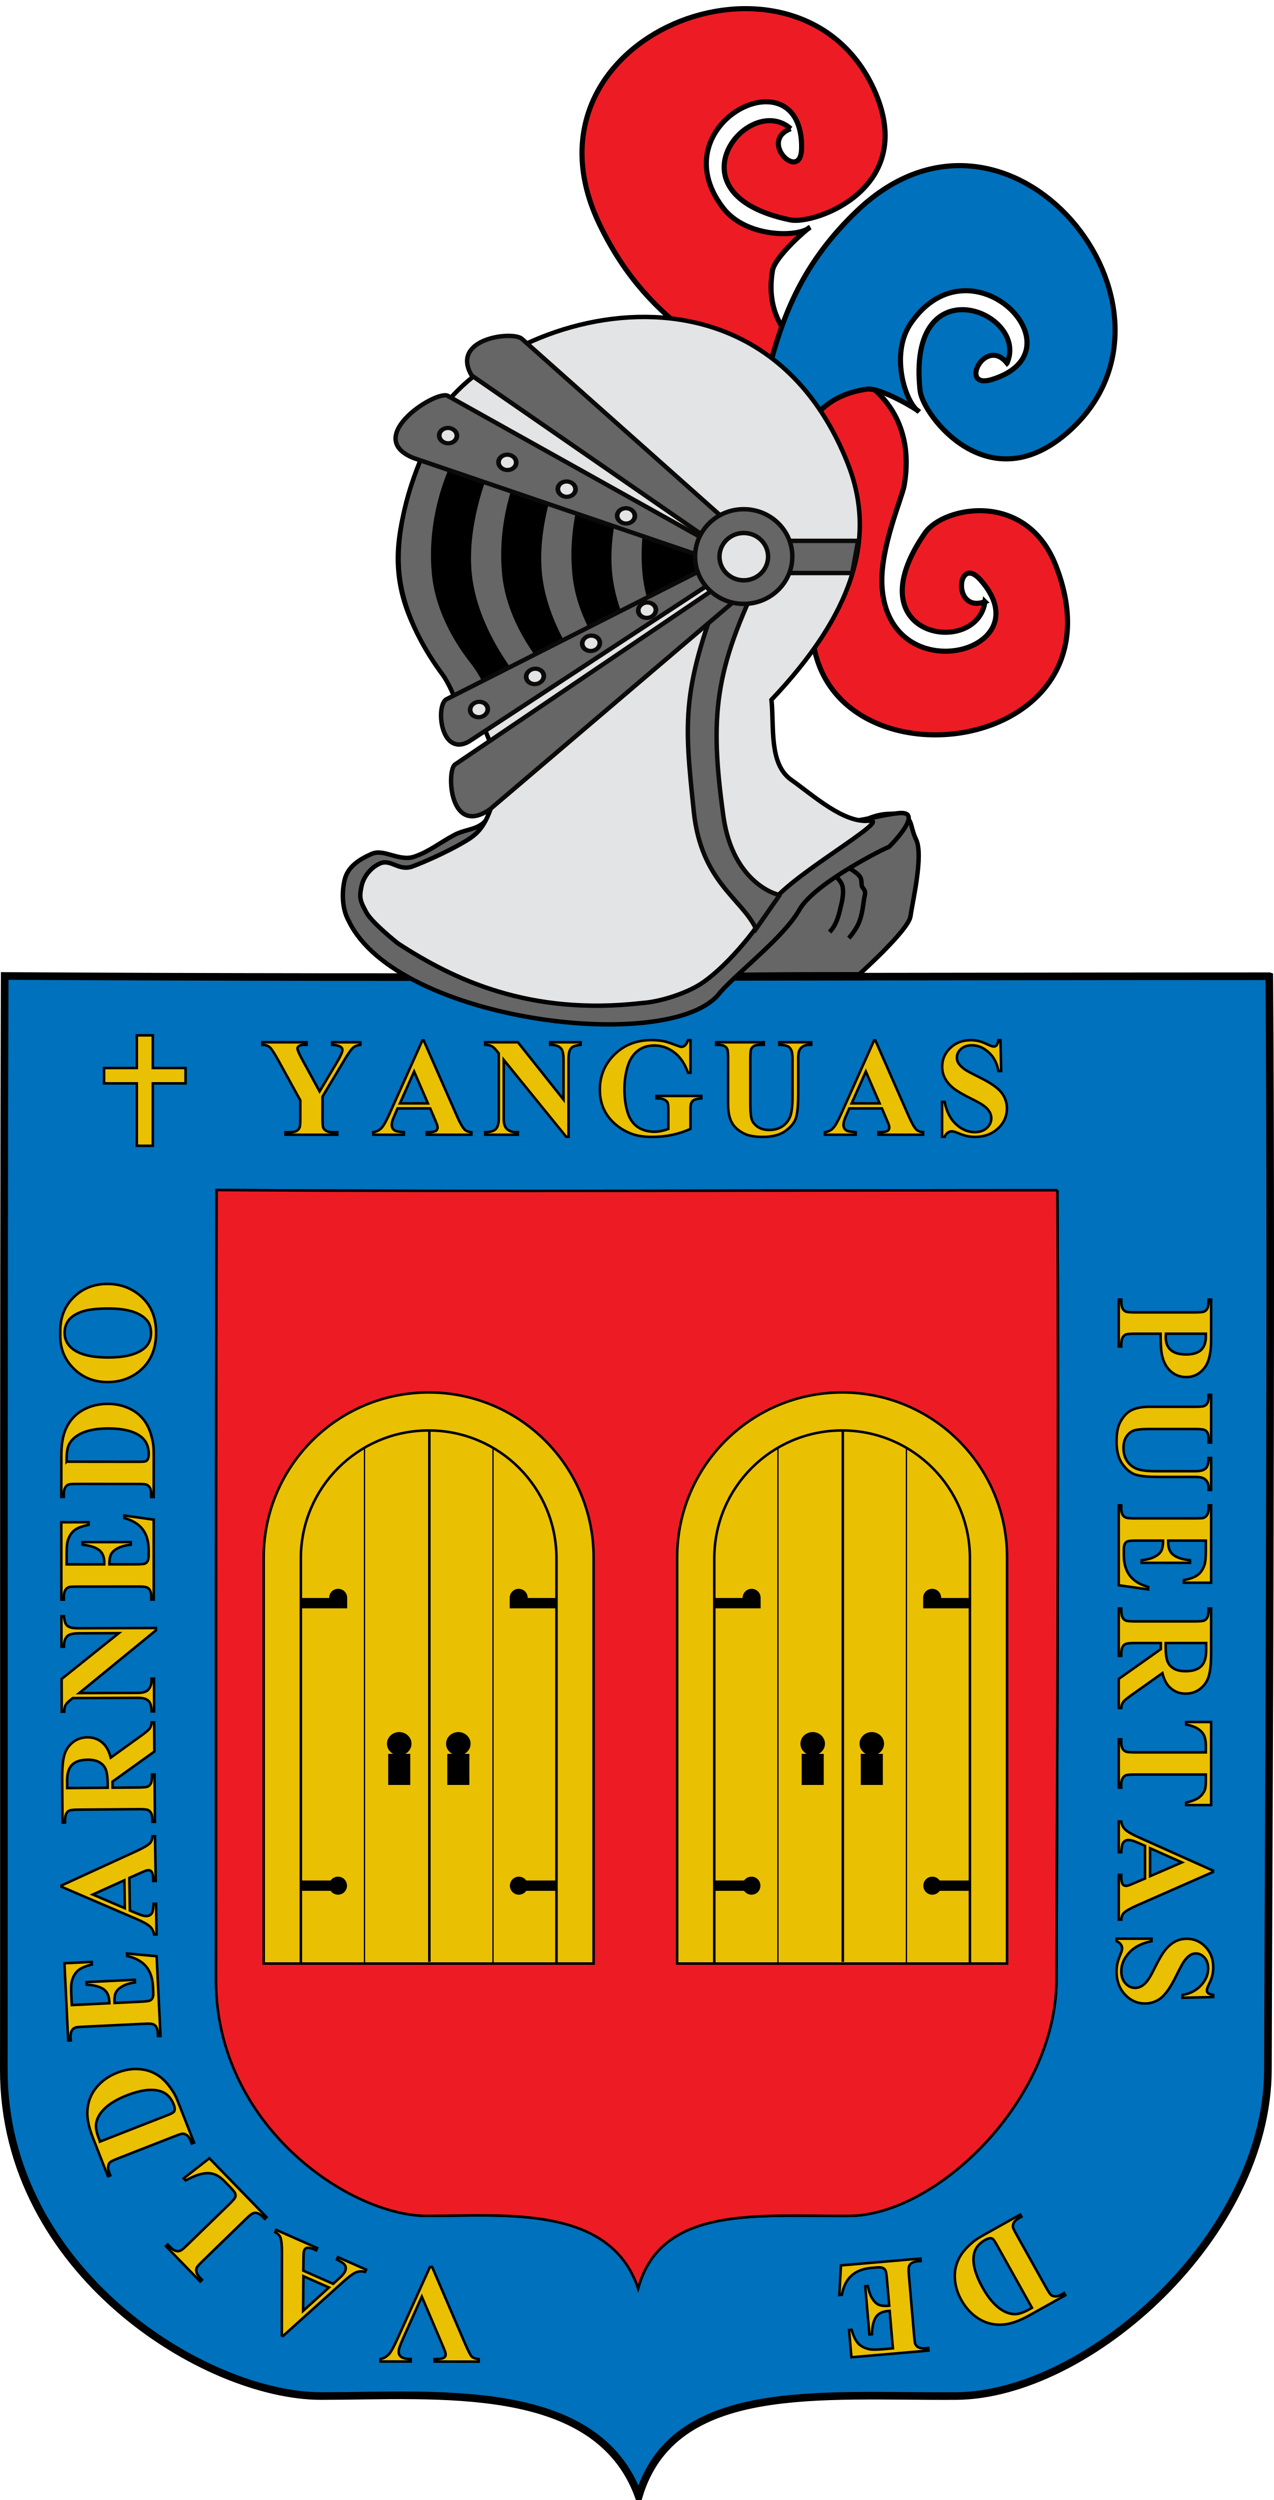 <?xml version="1.0" encoding="UTF-8" standalone="no"?>
<!-- Created with Inkscape (http://www.inkscape.org/) -->

<svg
   xmlns:dc="http://purl.org/dc/elements/1.1/"
   xmlns:cc="http://creativecommons.org/ns#"
   xmlns:rdf="http://www.w3.org/1999/02/22-rdf-syntax-ns#"
   xmlns:svg="http://www.w3.org/2000/svg"
   xmlns="http://www.w3.org/2000/svg"
   xmlns:xlink="http://www.w3.org/1999/xlink"
   xmlns:sodipodi="http://sodipodi.sourceforge.net/DTD/sodipodi-0.dtd"
   xmlns:inkscape="http://www.inkscape.org/namespaces/inkscape"
   width="502"
   height="985"
   id="svg3194"
   sodipodi:version="0.32"
   inkscape:version="0.48.4 r9939"
   version="1.0"
   sodipodi:docname="Escudo_de_Yanguas.svg"
   inkscape:output_extension="org.inkscape.output.svg.inkscape">
  <defs
     id="defs3196">
    <linearGradient
       id="linearGradient8135">
      <stop
         style="stop-color:#5d070b;stop-opacity:1;"
         offset="0"
         id="stop8137" />
      <stop
         id="stop8139"
         offset="0.5"
         style="stop-color:#ed1c24;stop-opacity:1;" />
      <stop
         style="stop-color:#5d070a;stop-opacity:1;"
         offset="1"
         id="stop8141" />
    </linearGradient>
    <linearGradient
       inkscape:collect="always"
       xlink:href="#linearGradient8135"
       id="linearGradient11920"
       gradientUnits="userSpaceOnUse"
       gradientTransform="matrix(1.177,0,0,1.177,657.882,-545.552)"
       x1="-418.389"
       y1="700.106"
       x2="-136.183"
       y2="700.106" />
    <linearGradient
       y2="700.106"
       x2="-136.183"
       y1="700.106"
       x1="-418.389"
       gradientTransform="matrix(1.177,0,0,1.177,657.882,-545.552)"
       gradientUnits="userSpaceOnUse"
       id="linearGradient5484"
       xlink:href="#linearGradient8135"
       inkscape:collect="always" />
    <linearGradient
       id="linearGradient5476">
      <stop
         id="stop5478"
         offset="0"
         style="stop-color:#5d070b;stop-opacity:1;" />
      <stop
         style="stop-color:#ed1c24;stop-opacity:1;"
         offset="0.5"
         id="stop5480" />
      <stop
         id="stop5482"
         offset="1"
         style="stop-color:#5d070a;stop-opacity:1;" />
    </linearGradient>
    <clipPath
       id="id8">
      <path
         id="path12958"
         d="m 4900000,12100000 c -101120,-216290 -351940,-577050 -625300,-577050 -941580,0 -1883160,0 -2824750,0 -742420,0 -1349950,-604920 -1349950,-1344330 l 0,-10078600 4800000,0 4800000,0 0,10078600 c 0,739410 -607530,1344330 -1349950,1344330 -941590,0 -1883170,0 -2824750,0 -273360,0 -524180,360760 -625300,577050 z"
         inkscape:connector-curvature="0" />
    </clipPath>
    <clipPath
       id="id3">
      <path
         id="path12943"
         d="m 3178550,6435350 c 573250,0 1147180,-10 1720770,-10 573580,0 1147850,10 1722130,10 l 18810,117380 c 51780,29200 90690,297330 57010,355710 l 8130,50730 c 50190,33960 87460,289970 56450,352150 l 8380,52310 c 51360,30500 89850,295450 56880,354870 l 8250,51470 c 49980,34470 87060,289020 56410,351690 l 8470,52900 c 50900,31870 88910,293300 56720,353840 l 8160,50900 670,4170 c 22750,10520 38660,33620 38660,60220 l 0,181040 17690,110340 7850,48990 c 52720,26240 92610,301600 57310,357560 l 7550,47140 c 53890,22260 95070,307000 57680,359710 l 61540,383760 c -771960,0 -1543960,0 -2314990,0 -771040,0 -1542560,0 -2313150,0 l 62490,-389580 c -30390,-63030 6520,-316250 56320,-351260 l 7650,-47700 c -38170,-51440 3450,-339680 57780,-360440 l 7360,-45940 c -36590,-53950 4090,-335230 57540,-359000 l 7630,-47540 c -35020,-56380 4700,-330540 57260,-357260 l 7900,-49280 c -33470,-58690 5340,-326030 57010,-355490 l 7690,-47980 c -35800,-55190 4390,-332850 57390,-358140 l 45050,-281090 0,-59100 c 0,-16630 6220,-31900 16450,-43580 l 10930,-68180 c -36520,-54060 4110,-334960 57520,-358910 l 18650,-116410 z"
         inkscape:connector-curvature="0" />
    </clipPath>
    <linearGradient
       y2="343.12"
       x2="416.203"
       y1="343.12"
       x1="133.797"
       gradientTransform="matrix(1.14,0,0,1.14,-479.5,1178.73)"
       gradientUnits="userSpaceOnUse"
       id="linearGradient9130"
       xlink:href="#linearGradient8929"
       inkscape:collect="always" />
    <linearGradient
       y2="343.12"
       x2="416.203"
       y1="343.12"
       x1="133.797"
       gradientTransform="matrix(1.14,0,0,1.14,-479.5,1178.73)"
       gradientUnits="userSpaceOnUse"
       id="linearGradient9094"
       xlink:href="#linearGradient8929"
       inkscape:collect="always" />
    <linearGradient
       id="linearGradient8215">
      <stop
         id="stop8217"
         offset="0"
         style="stop-color:#5d070b;stop-opacity:1;" />
      <stop
         style="stop-color:#ed1c24;stop-opacity:1;"
         offset="0.5"
         id="stop8219" />
      <stop
         id="stop8221"
         offset="1"
         style="stop-color:#5d070a;stop-opacity:1;" />
    </linearGradient>
    <linearGradient
       gradientTransform="matrix(1.14,0,0,1.14,-508.531,1753.776)"
       y2="343.12"
       x2="416.203"
       y1="343.12"
       x1="133.797"
       gradientUnits="userSpaceOnUse"
       id="linearGradient7861"
       xlink:href="#linearGradient8929"
       inkscape:collect="always" />
    <linearGradient
       id="linearGradient8929">
      <stop
         style="stop-color:#776201;stop-opacity:1;"
         offset="0"
         id="stop8931" />
      <stop
         id="stop8933"
         offset="0.5"
         style="stop-color:#eac102;stop-opacity:1;" />
      <stop
         style="stop-color:#776201;stop-opacity:1;"
         offset="1"
         id="stop8935" />
    </linearGradient>
    <linearGradient
       inkscape:collect="always"
       xlink:href="#linearGradient8929"
       id="linearGradient8287"
       gradientUnits="userSpaceOnUse"
       gradientTransform="matrix(1.14,0,0,1.14,-479.5,1178.73)"
       x1="133.797"
       y1="343.12"
       x2="416.203"
       y2="343.12" />
    <linearGradient
       inkscape:collect="always"
       xlink:href="#linearGradient8929"
       id="linearGradient8315"
       gradientUnits="userSpaceOnUse"
       gradientTransform="matrix(1.14,0,0,1.14,614.129,703.278)"
       x1="133.797"
       y1="343.12"
       x2="416.203"
       y2="343.12" />
    <linearGradient
       inkscape:collect="always"
       xlink:href="#linearGradient8929"
       id="linearGradient8351"
       gradientUnits="userSpaceOnUse"
       gradientTransform="matrix(1.14,0,0,1.14,614.129,703.278)"
       x1="133.797"
       y1="343.12"
       x2="416.203"
       y2="343.12" />
    <linearGradient
       inkscape:collect="always"
       xlink:href="#linearGradient8929"
       id="linearGradient8379"
       gradientUnits="userSpaceOnUse"
       gradientTransform="matrix(1.14,0,0,1.14,614.129,703.278)"
       x1="133.797"
       y1="343.12"
       x2="416.203"
       y2="343.12" />
    <linearGradient
       inkscape:collect="always"
       xlink:href="#linearGradient8929"
       id="linearGradient9103"
       gradientUnits="userSpaceOnUse"
       gradientTransform="matrix(1.14,0,0,1.14,614.129,703.278)"
       x1="133.797"
       y1="343.12"
       x2="416.203"
       y2="343.12" />
    <linearGradient
       id="linearGradient5424">
      <stop
         id="stop5426"
         offset="0"
         style="stop-color:#5d070b;stop-opacity:1;" />
      <stop
         style="stop-color:#ed1c24;stop-opacity:1;"
         offset="0.5"
         id="stop5428" />
      <stop
         id="stop5430"
         offset="1"
         style="stop-color:#5d070a;stop-opacity:1;" />
    </linearGradient>
    <clipPath
       id="id0">
      <path
         id="path19584"
         d="m 14186300,5152250 c 0,0 192520,531420 469520,807850 276950,276430 478730,433880 662120,497520 183380,63600 243430,71380 468350,106740 224910,35370 538010,235520 538010,235520 0,0 -93220,-443930 -285140,-653670 -191920,-209780 -342300,-390000 -783210,-603570 -440870,-213570 -539180,-210470 -748800,-250180 -209620,-39660 -320850,-140210 -320850,-140210 z"
         inkscape:connector-curvature="0" />
    </clipPath>
    <clipPath
       id="id1">
      <path
         id="path19587"
         d="m 14186300,5152250 c 0,0 192520,531420 469520,807850 276950,276430 478730,433880 662120,497520 183380,63600 243430,71380 468350,106740 224910,35370 538010,235520 538010,235520 0,0 -93220,-443930 -285140,-653670 -191920,-209780 -342300,-390000 -783210,-603570 -440870,-213570 -539180,-210470 -748800,-250180 -209620,-39660 -320850,-140210 -320850,-140210 z"
         inkscape:connector-curvature="0" />
    </clipPath>
    <clipPath
       id="id2">
      <path
         id="path19590"
         d="m 17905000,7712850 c 168520,651560 60740,1647200 -524010,2079400 -361860,267500 -703730,314770 -1004210,391560 -300430,76830 -496090,173470 -496090,173470 0,0 -54450,-75370 -20210,-332640 34250,-257270 476240,-795050 889620,-1200870 413430,-405860 836590,-748460 955830,-881240 119200,-132780 199070,-229680 199070,-229680 z"
         inkscape:connector-curvature="0" />
    </clipPath>
    <clipPath
       id="clipPath5415">
      <path
         id="path19593"
         d="m 17905000,7712850 c 168520,651560 60740,1647200 -524010,2079400 -361860,267500 -703730,314770 -1004210,391560 -300430,76830 -496090,173470 -496090,173470 0,0 -54450,-75370 -20210,-332640 34250,-257270 476240,-795050 889620,-1200870 413430,-405860 836590,-748460 955830,-881240 119200,-132780 199070,-229680 199070,-229680 z"
         inkscape:connector-curvature="0" />
    </clipPath>
    <clipPath
       id="id4">
      <path
         id="path19596"
         d="m 13581500,896020 c 0,0 -73750,109400 -60270,321510 13530,212190 -380,450120 -126300,653580 -125920,203430 -215530,317730 -431820,471310 -216340,153580 -349200,298600 -349200,298600 0,0 14650,-73730 -13140,-307410 -27780,-233680 38260,-565710 187390,-810950 149100,-245230 300480,-352700 451900,-460220 151460,-107550 341440,-166420 341440,-166420 z"
         inkscape:connector-curvature="0" />
    </clipPath>
    <clipPath
       id="id5">
      <path
         id="path19599"
         d="m 13581500,896020 c 0,0 -73750,109400 -60270,321510 13530,212190 -380,450120 -126300,653580 -125920,203430 -215530,317730 -431820,471310 -216340,153580 -349200,298600 -349200,298600 0,0 14650,-73730 -13140,-307410 -27780,-233680 38260,-565710 187390,-810950 149100,-245230 300480,-352700 451900,-460220 151460,-107550 341440,-166420 341440,-166420 z"
         inkscape:connector-curvature="0" />
    </clipPath>
    <clipPath
       id="id6">
      <path
         id="path19602"
         d="m 12245000,694180 c 0,0 18490,95830 136440,200200 118030,104420 235080,236690 275310,409000 40190,172360 52860,279010 19560,472210 -33340,193150 -27310,338440 -27310,338440 0,0 -30850,-46410 -167580,-154700 -136770,-108280 -275660,-316990 -325500,-523380 -49890,-206310 -26580,-341540 -3230,-476770 23350,-135230 92310,-265000 92310,-265000 z"
         inkscape:connector-curvature="0" />
    </clipPath>
    <clipPath
       id="id7">
      <path
         id="path19605"
         d="m 12245000,694180 c 0,0 18490,95830 136440,200200 118030,104420 235080,236690 275310,409000 40190,172360 52860,279010 19560,472210 -33340,193150 -27310,338440 -27310,338440 0,0 -30850,-46410 -167580,-154700 -136770,-108280 -275660,-316990 -325500,-523380 -49890,-206310 -26580,-341540 -3230,-476770 23350,-135230 92310,-265000 92310,-265000 z"
         inkscape:connector-curvature="0" />
    </clipPath>
    <clipPath
       id="clipPath5404">
      <path
         id="path19608"
         d="m 13855800,1063560 c 0,0 288930,172830 540040,456700 251060,283820 613480,605590 506340,1079640 -107220,474100 -248560,480420 -287420,739830 -38850,259420 12070,430490 12070,430490 0,0 -243830,-246700 -420750,-500320 -176890,-253610 -391120,-485220 -350920,-952360 40190,-467180 70780,-600480 64830,-830540 -5940,-230070 -64190,-423440 -64190,-423440 z"
         inkscape:connector-curvature="0" />
    </clipPath>
    <clipPath
       id="id9">
      <path
         id="path19611"
         d="m 13855800,1063560 c 0,0 288930,172830 540040,456700 251060,283820 613480,605590 506340,1079640 -107220,474100 -248560,480420 -287420,739830 -38850,259420 12070,430490 12070,430490 0,0 -243830,-246700 -420750,-500320 -176890,-253610 -391120,-485220 -350920,-952360 40190,-467180 70780,-600480 64830,-830540 -5940,-230070 -64190,-423440 -64190,-423440 z"
         inkscape:connector-curvature="0" />
    </clipPath>
    <clipPath
       id="id10">
      <path
         id="path19614"
         d="m 12394500,3395680 c 0,0 417350,548740 639930,626900 222550,78210 494030,165230 757410,83370 263340,-81860 483000,-123110 666350,-130630 183250,-7440 475150,101360 475150,101360 0,0 -310160,-511520 -653460,-641470 -835120,-316090 -1143820,116800 -1885380,-39530 z"
         inkscape:connector-curvature="0" />
    </clipPath>
    <clipPath
       id="id11">
      <path
         id="path19617"
         d="m 12394500,3395680 c 0,0 417350,548740 639930,626900 222550,78210 494030,165230 757410,83370 263340,-81860 483000,-123110 666350,-130630 183250,-7440 475150,101360 475150,101360 0,0 -310160,-511520 -653460,-641470 -835120,-316090 -1143820,116800 -1885380,-39530 z"
         inkscape:connector-curvature="0" />
    </clipPath>
    <clipPath
       id="id12">
      <path
         id="path19620"
         d="m 15415100,2266750 c 0,0 -342600,800500 -374350,1331370 -31750,530820 81030,1008310 343420,1421350 262350,413120 606460,504610 680210,777900 73710,273250 120450,547450 120450,547450 0,0 251370,-775930 265280,-1354870 13960,-578910 25590,-892810 -165030,-1432610 -190580,-539800 -375000,-717570 -543350,-901230 -168400,-183750 -326630,-389360 -326630,-389360 z"
         inkscape:connector-curvature="0" />
    </clipPath>
    <clipPath
       id="id13">
      <path
         id="path19623"
         d="m 15415100,2266750 c 0,0 -342600,800500 -374350,1331370 -31750,530820 81030,1008310 343420,1421350 262350,413120 606460,504610 680210,777900 73710,273250 120450,547450 120450,547450 0,0 251370,-775930 265280,-1354870 13960,-578910 25590,-892810 -165030,-1432610 -190580,-539800 -375000,-717570 -543350,-901230 -168400,-183750 -326630,-389360 -326630,-389360 z"
         inkscape:connector-curvature="0" />
    </clipPath>
    <clipPath
       id="id14">
      <path
         id="path19626"
         d="m 14778300,5948840 c 0,0 -34250,633780 84740,1029460 119020,395680 156970,625100 395850,838580 238780,213480 333680,278020 581690,423740 248000,145670 335880,71280 471320,218980 135440,147730 96500,116620 96500,116620 0,0 47860,-416300 -139450,-881640 -187300,-465290 -250720,-698190 -727900,-1064650 -477180,-366450 -762750,-681090 -762750,-681090 z"
         inkscape:connector-curvature="0" />
    </clipPath>
    <clipPath
       id="id15">
      <path
         id="path19629"
         d="m 14778300,5948840 c 0,0 -34250,633780 84740,1029460 119020,395680 156970,625100 395850,838580 238780,213480 333680,278020 581690,423740 248000,145670 335880,71280 471320,218980 135440,147730 96500,116620 96500,116620 0,0 47860,-416300 -139450,-881640 -187300,-465290 -250720,-698190 -727900,-1064650 -477180,-366450 -762750,-681090 -762750,-681090 z"
         inkscape:connector-curvature="0" />
    </clipPath>
    <clipPath
       id="id16">
      <path
         id="path19632"
         d="m 14817100,7359190 c 0,0 -174940,385370 -194540,749590 -19650,364180 -5040,572500 175760,864790 180840,292330 279880,421120 505910,662700 226000,241540 329820,410930 329820,410930 0,0 288360,-134800 265660,-604690 -22660,-469930 -127300,-694580 -390550,-1119090 -263170,-424420 -476880,-536920 -575880,-665750 -99030,-128780 -116180,-298480 -116180,-298480 z"
         inkscape:connector-curvature="0" />
    </clipPath>
    <clipPath
       id="id17">
      <path
         id="path19635"
         d="m 14817100,7359190 c 0,0 -174940,385370 -194540,749590 -19650,364180 -5040,572500 175760,864790 180840,292330 279880,421120 505910,662700 226000,241540 329820,410930 329820,410930 0,0 288360,-134800 265660,-604690 -22660,-469930 -127300,-694580 -390550,-1119090 -263170,-424420 -476880,-536920 -575880,-665750 -99030,-128780 -116180,-298480 -116180,-298480 z"
         inkscape:connector-curvature="0" />
    </clipPath>
    <clipPath
       id="id18">
      <path
         id="path19638"
         d="m 16890700,8377910 c 160430,564380 234350,1467590 -95370,1986500 -178350,280730 -553650,675810 -553650,675810 l -283070,195040 -954800,184690 c 0,0 602240,-1346190 960060,-1836230 282680,-387090 591770,-860280 926830,-1205810 z"
         inkscape:connector-curvature="0" />
    </clipPath>
    <clipPath
       id="id19">
      <path
         id="path19641"
         d="m 16890700,8377910 c 160430,564380 234350,1467590 -95370,1986500 -178350,280730 -553650,675810 -553650,675810 l -283070,195040 -954800,184690 c 0,0 602240,-1346190 960060,-1836230 282680,-387090 591770,-860280 926830,-1205810 z"
         inkscape:connector-curvature="0" />
    </clipPath>
    <clipPath
       id="id20">
      <path
         id="path19644"
         d="m 14636800,8617900 c 0,0 -251150,401650 -273550,760590 -22360,358980 -4570,637600 81120,893660 194540,581490 399080,861830 476060,1534070 l 553350,-964190 c 103340,-401220 -109640,-1177360 -326150,-1548880 -216430,-371530 -510830,-675250 -510830,-675250 z"
         inkscape:connector-curvature="0" />
    </clipPath>
    <clipPath
       id="id21">
      <path
         id="path19647"
         d="m 14636800,8617900 c 0,0 -251150,401650 -273550,760590 -22360,358980 -4570,637600 81120,893660 194540,581490 399080,861830 476060,1534070 l 553350,-964190 c 103340,-401220 -109640,-1177360 -326150,-1548880 -216430,-371530 -510830,-675250 -510830,-675250 z"
         inkscape:connector-curvature="0" />
    </clipPath>
    <clipPath
       id="id22">
      <path
         id="path19650"
         d="m 13618500,13165000 c 0,0 187310,-399500 54190,-673220 -133110,-273730 -330930,-428300 -323220,-1023960 7710,-597170 97880,-1003460 413860,-1568140 79570,447890 485670,767380 590440,1234080 73140,325720 940,714310 -50710,969430 -51610,255080 -105580,543750 -105580,543750 l -177360,279960 -258860,234840 -142760,3260 z"
         inkscape:connector-curvature="0" />
    </clipPath>
    <clipPath
       id="id23">
      <path
         id="path19653"
         d="m 13618500,13165000 c 0,0 187310,-399500 54190,-673220 -133110,-273730 -330930,-428300 -323220,-1023960 7710,-597170 97880,-1003460 413860,-1568140 79570,447890 485670,767380 590440,1234080 73140,325720 940,714310 -50710,969430 -51610,255080 -105580,543750 -105580,543750 l -177360,279960 -258860,234840 -142760,3260 z"
         inkscape:connector-curvature="0" />
    </clipPath>
    <clipPath
       id="id24">
      <path
         id="path19656"
         d="m 16911800,4552070 c 433590,643710 547530,1439870 87670,2095870 -258350,368390 -571400,526870 -634380,622650 -63020,95740 -112310,142490 -112310,142490 0,0 -183510,-492280 -133280,-841630 50190,-349400 179940,-715170 347340,-1114240 167450,-399030 266190,-553120 320940,-688520 54790,-135450 124020,-216620 124020,-216620 z"
         inkscape:connector-curvature="0" />
    </clipPath>
    <clipPath
       id="id25">
      <path
         id="path19659"
         d="m 16911800,4552070 c 433590,643710 547530,1439870 87670,2095870 -258350,368390 -571400,526870 -634380,622650 -63020,95740 -112310,142490 -112310,142490 0,0 -183510,-492280 -133280,-841630 50190,-349400 179940,-715170 347340,-1114240 167450,-399030 266190,-553120 320940,-688520 54790,-135450 124020,-216620 124020,-216620 z"
         inkscape:connector-curvature="0" />
    </clipPath>
    <clipPath
       id="id26">
      <path
         id="path19662"
         d="m 17887700,5978240 c 0,0 1290,925810 -266960,1361400 -268250,435560 -637350,685300 -906810,897320 -269370,212020 -469810,375180 -469810,375180 0,0 -25850,-529310 118290,-1001440 144190,-472120 347860,-666860 624340,-870200 276480,-203300 480980,-405990 602200,-497390 121180,-91360 298750,-264870 298750,-264870 z"
         inkscape:connector-curvature="0" />
    </clipPath>
    <clipPath
       id="id27">
      <path
         id="path19665"
         d="m 17887700,5978240 c 0,0 1290,925810 -266960,1361400 -268250,435560 -637350,685300 -906810,897320 -269370,212020 -469810,375180 -469810,375180 0,0 -25850,-529310 118290,-1001440 144190,-472120 347860,-666860 624340,-870200 276480,-203300 480980,-405990 602200,-497390 121180,-91360 298750,-264870 298750,-264870 z"
         inkscape:connector-curvature="0" />
    </clipPath>
    <clipPath
       id="id28">
      <path
         id="path19668"
         d="m 16131400,10733900 c 361900,-208970 1045730,77950 1449170,2190 129790,-24410 317830,-56330 317830,-56330 0,0 -90380,380890 -465810,673650 -375430,292810 -755080,497480 -1190520,502810 -435400,5320 -576180,-109150 -817290,-144000 -241110,-34890 -583500,223880 -583500,223880 35320,-125180 216210,-553640 314520,-638980 283410,-246050 650400,-375480 975600,-563220 z"
         inkscape:connector-curvature="0" />
    </clipPath>
    <clipPath
       id="id29">
      <path
         id="path19671"
         d="m 16131400,10733900 c 361900,-208970 1045730,77950 1449170,2190 129790,-24410 317830,-56330 317830,-56330 0,0 -90380,380890 -465810,673650 -375430,292810 -755080,497480 -1190520,502810 -435400,5320 -576180,-109150 -817290,-144000 -241110,-34890 -583500,223880 -583500,223880 35320,-125180 216210,-553640 314520,-638980 283410,-246050 650400,-375480 975600,-563220 z"
         inkscape:connector-curvature="0" />
    </clipPath>
    <clipPath
       id="id30">
      <path
         id="path19674"
         d="m 10942800,1832570 c 0,0 127000,36610 325380,-40910 198330,-77690 429710,-137120 662420,-79710 232620,57540 369140,107730 581820,266250 212720,158560 391710,240460 391710,240460 0,0 -74910,8600 -289490,106360 -214570,97840 -551710,136470 -831330,69740 -279620,-66740 -428460,-177770 -577340,-288680 -148970,-110950 -263170,-273510 -263170,-273510 z"
         inkscape:connector-curvature="0" />
    </clipPath>
    <clipPath
       id="id31">
      <path
         id="path19677"
         d="m 10942800,1832570 c 0,0 127000,36610 325380,-40910 198330,-77690 429710,-137120 662420,-79710 232620,57540 369140,107730 581820,266250 212720,158560 391710,240460 391710,240460 0,0 -74910,8600 -289490,106360 -214570,97840 -551710,136470 -831330,69740 -279620,-66740 -428460,-177770 -577340,-288680 -148970,-110950 -263170,-273510 -263170,-273510 z"
         inkscape:connector-curvature="0" />
    </clipPath>
    <clipPath
       id="id32">
      <path
         id="path19680"
         d="m 11216900,2958840 c 0,0 127080,-36270 253820,-207250 126650,-170900 290870,-343900 518620,-418540 227850,-74720 370180,-104630 634720,-83100 264680,21650 460000,-3910 460000,-3910 0,0 -58930,47010 -188600,243550 -129710,196640 -394600,408100 -666990,499760 -272510,91830 -457710,76700 -643030,61620 -185160,-15040 -368540,-92130 -368540,-92130 z"
         inkscape:connector-curvature="0" />
    </clipPath>
    <clipPath
       id="id33">
      <path
         id="path19683"
         d="m 11216900,2958840 c 0,0 127080,-36270 253820,-207250 126650,-170900 290870,-343900 518620,-418540 227850,-74720 370180,-104630 634720,-83100 264680,21650 460000,-3910 460000,-3910 0,0 -58930,47010 -188600,243550 -129710,196640 -394600,408100 -666990,499760 -272510,91830 -457710,76700 -643030,61620 -185160,-15040 -368540,-92130 -368540,-92130 z"
         inkscape:connector-curvature="0" />
    </clipPath>
    <clipPath
       id="id34">
      <path
         id="path19686"
         d="m 13692900,11728500 c 0,0 -430870,25650 -730960,298990 -300000,273250 -391540,354850 -512030,850780 -120620,495930 -40580,550970 -113510,726940 -73060,175970 -32910,412610 -32910,412610 l 189460,-193370 180540,-208540 c 0,0 635800,-652690 750820,-808030 206650,-279220 122600,-605800 227060,-909480 31750,-92300 41530,-169900 41530,-169900 z"
         inkscape:connector-curvature="0" />
    </clipPath>
    <clipPath
       id="id35">
      <path
         id="path19689"
         d="m 13692900,11728500 c 0,0 -430870,25650 -730960,298990 -300000,273250 -391540,354850 -512030,850780 -120620,495930 -40580,550970 -113510,726940 -73060,175970 -32910,412610 -32910,412610 l 189460,-193370 180540,-208540 c 0,0 635800,-652690 750820,-808030 206650,-279220 122600,-605800 227060,-909480 31750,-92300 41530,-169900 41530,-169900 z"
         inkscape:connector-curvature="0" />
    </clipPath>
    <clipPath
       id="id36">
      <path
         id="path19692"
         d="m 14450300,12388500 c 327610,-259250 1045990,-74640 1434090,-208150 124920,-42980 306240,-101850 306240,-101850 0,0 -33810,389970 -362550,734080 -328730,344150 -674480,601760 -1104540,670260 -430010,68450 -585950,-24370 -829610,-23850 -243610,520 -766450,15300 -766450,15300 16670,-128960 354970,-288210 439830,-386960 244430,-284550 588630,-465890 882990,-698830 z"
         inkscape:connector-curvature="0" />
    </clipPath>
    <clipPath
       id="id37">
      <path
         id="path19695"
         d="m 14450300,12388500 c 327610,-259250 1045990,-74640 1434090,-208150 124920,-42980 306240,-101850 306240,-101850 0,0 -33810,389970 -362550,734080 -328730,344150 -674480,601760 -1104540,670260 -430010,68450 -585950,-24370 -829610,-23850 -243610,520 -766450,15300 -766450,15300 16670,-128960 354970,-288210 439830,-386960 244430,-284550 588630,-465890 882990,-698830 z"
         inkscape:connector-curvature="0" />
    </clipPath>
    <clipPath
       id="id38">
      <path
         id="path19698"
         d="m 14684500,13624900 c 0,0 -243780,425750 -674920,593300 -431130,167630 -560790,219540 -1129170,91960 -568300,-127540 -584190,-236860 -801180,-251380 -216950,-14490 -247190,-44950 -247190,-44950 l 6030,-37170 c 490020,-326240 1016750,-518060 1606280,-623120 390030,-69530 681810,180900 1045300,227830 110460,14260 194850,43530 194850,43530 z"
         inkscape:connector-curvature="0" />
    </clipPath>
    <clipPath
       id="id39">
      <path
         id="path19701"
         d="m 14684500,13624900 c 0,0 -243780,425750 -674920,593300 -431130,167630 -560790,219540 -1129170,91960 -568300,-127540 -584190,-236860 -801180,-251380 -216950,-14490 -247190,-44950 -247190,-44950 l 6030,-37170 c 490020,-326240 1016750,-518060 1606280,-623120 390030,-69530 681810,180900 1045300,227830 110460,14260 194850,43530 194850,43530 z"
         inkscape:connector-curvature="0" />
    </clipPath>
    <linearGradient
       id="linearGradient4476">
      <stop
         id="stop4478"
         offset="0"
         style="stop-color:#403800;stop-opacity:1;" />
      <stop
         style="stop-color:#c8af00;stop-opacity:1;"
         offset="0.5"
         id="stop3321" />
      <stop
         id="stop4480"
         offset="1"
         style="stop-color:#403900;stop-opacity:1;" />
    </linearGradient>
    <linearGradient
       y2="343.12"
       x2="416.203"
       y1="343.12"
       x1="133.797"
       gradientTransform="matrix(1.14,0,0,1.14,-148.075,614.272)"
       gradientUnits="userSpaceOnUse"
       id="linearGradient7738"
       xlink:href="#linearGradient4476"
       inkscape:collect="always" />
    <linearGradient
       id="linearGradient2892">
      <stop
         style="stop-color:#403800;stop-opacity:1;"
         offset="0"
         id="stop2894" />
      <stop
         id="stop2896"
         offset="0.5"
         style="stop-color:#c8af00;stop-opacity:1;" />
      <stop
         style="stop-color:#403900;stop-opacity:1;"
         offset="1"
         id="stop2898" />
    </linearGradient>
  </defs>
  <sodipodi:namedview
     id="base"
     pagecolor="#ffffff"
     bordercolor="#666666"
     borderopacity="1.0"
     gridtolerance="10000"
     guidetolerance="10"
     objecttolerance="10"
     inkscape:pageopacity="0.0"
     inkscape:pageshadow="2"
     inkscape:zoom="0.45140983"
     inkscape:cx="15.879212"
     inkscape:cy="465.66221"
     inkscape:document-units="px"
     inkscape:current-layer="layer1"
     inkscape:window-width="1366"
     inkscape:window-height="706"
     inkscape:window-x="-8"
     inkscape:window-y="-8"
     showgrid="false"
     height="975px"
     width="550px"
     showguides="true"
     inkscape:guide-bbox="true"
     inkscape:window-maximized="1" />
  <g
     inkscape:groupmode="layer"
     id="layer3"
     inkscape:label="Timbre"
     transform="translate(-247.213,-22.244)"
     style="display:inline" />
  <g
     inkscape:label="Escudo"
     inkscape:groupmode="layer"
     id="layer1"
     transform="translate(-247.213,-22.244)"
     style="display:inline">
    <path
       style="fill:#0071bc;fill-opacity:1;fill-rule:evenodd;stroke:#000000;stroke-width:3;stroke-linecap:butt;stroke-linejoin:miter;stroke-miterlimit:4;stroke-opacity:1;stroke-dasharray:none"
       d="m 747.346,406.845 c -164.397,0.008 -333.887,0.875 -498.284,-0.101 -0.49,146.62 -0.226,351.487 -0.35,430.819 -0.123,79.331 79.03,128.653 125.088,128.652 45.559,-10e-4 108.406,-6.23 125.088,39.529 13.681,-45.709 71.489,-39.171 125.088,-39.529 52.103,-0.358 122.708,-63.319 122.844,-128.652 0.135,-65.081 1.544,-304.035 0.527,-430.717 z"
       id="path11288"
       sodipodi:nodetypes="cczzczzc"
       inkscape:connector-curvature="0" />
    <path
       style="fill:#e3e4e5;fill-opacity:1;fill-rule:evenodd;stroke:#000000;stroke-width:1;stroke-linecap:butt;stroke-linejoin:miter;stroke-miterlimit:4;stroke-opacity:1;stroke-dasharray:none;display:inline"
       d="m 663.845,491.165 c -109.297,0.006 -221.979,0.632 -331.276,-0.073 -0.326,105.913 -0.151,253.902 -0.232,311.208 -0.082,57.306 52.542,92.935 83.162,92.934 30.289,-7.9e-4 72.072,-4.5 83.163,28.555 9.096,-33.019 47.528,-28.296 83.162,-28.555 34.64,-0.259 81.58,-45.739 81.671,-92.934 0.09,-47.013 1.026,-219.624 0.35,-311.135 z"
       id="path2558"
       sodipodi:nodetypes="cczzczzc"
       inkscape:connector-curvature="0" />
    <path
       sodipodi:nodetypes="cczzczzc"
       id="path5228"
       d="m 663.845,491.165 c -109.297,0.006 -221.979,0.632 -331.276,-0.073 -0.326,105.913 -0.151,253.902 -0.232,311.208 -0.082,57.306 52.542,92.935 83.162,92.934 30.289,-7.9e-4 72.072,-4.5 83.163,28.555 9.096,-33.019 47.528,-28.296 83.162,-28.555 34.64,-0.259 81.58,-45.739 81.671,-92.934 0.09,-47.013 1.026,-219.624 0.35,-311.135 z"
       style="fill:#ed1c24;fill-opacity:1;fill-rule:evenodd;stroke:#000000;stroke-width:1;stroke-linecap:butt;stroke-linejoin:miter;stroke-miterlimit:4;stroke-opacity:1;stroke-dasharray:none;display:inline"
       inkscape:connector-curvature="0" />
    <g
       id="g6279"
       transform="translate(-0.474,-10.5)"
       style="stroke:#000000;stroke-opacity:1" />
    <g
       style="font-size:52.676px;font-style:normal;font-variant:normal;font-weight:bold;font-stretch:normal;line-height:125%;letter-spacing:0.03px;word-spacing:0px;fill:#eac102;fill-opacity:1;stroke:#000000;stroke-opacity:1;font-family:Times New Roman;-inkscape-font-specification:'Times New Roman, Bold'"
       id="text4224"
       transform="translate(-104,0)">
      <path
         d="m 493.203,432.875 0,0.994 c -1.2,0.161 -2.122,0.51 -2.766,1.047 -0.895,0.752 -2.31,2.802 -4.243,6.15 l -7.896,13.186 0,8.809 c -3e-5,1.88 0.098,3.048 0.295,3.505 0.197,0.457 0.586,0.859 1.168,1.208 0.582,0.349 1.356,0.524 2.323,0.524 l 2.041,0 0,0.994 -20.437,0 0,-0.994 1.907,0 c 1.074,0 1.925,-0.188 2.551,-0.564 0.465,-0.251 0.833,-0.68 1.101,-1.289 0.197,-0.43 0.295,-1.558 0.295,-3.384 l 0,-7.305 -8.567,-15.603 c -1.701,-3.079 -2.9,-4.892 -3.599,-5.438 -0.698,-0.546 -1.629,-0.828 -2.793,-0.846 l 0,-0.994 17.456,0 0,0.994 -0.779,0 c -1.056,4e-5 -1.795,0.152 -2.216,0.457 -0.421,0.304 -0.631,0.627 -0.631,0.967 -10e-6,0.645 0.716,2.265 2.148,4.861 l 6.58,12.058 6.553,-10.984 c 1.629,-2.686 2.444,-4.467 2.444,-5.344 -3e-5,-0.483 -0.233,-0.886 -0.698,-1.208 -0.609,-0.448 -1.728,-0.716 -3.357,-0.806 l 0,-0.994 z"
         style="font-size:55px;letter-spacing:4px;stroke:#000000"
         id="path4635"
         inkscape:connector-curvature="0" />
      <path
         d="m 520.729,458.925 -12.864,0 -1.531,3.545 c -0.501,1.182 -0.752,2.157 -0.752,2.927 -1e-5,1.021 0.412,1.772 1.235,2.256 0.483,0.286 1.674,0.501 3.572,0.645 l 0,0.994 -12.112,0 0,-0.994 c 1.307,-0.197 2.381,-0.739 3.223,-1.625 0.841,-0.886 1.88,-2.717 3.115,-5.492 l 13.025,-29.058 0.51,0 13.132,29.863 c 1.253,2.829 2.283,4.61 3.088,5.344 0.609,0.555 1.468,0.877 2.578,0.967 l 0,0.994 -17.617,0 0,-0.994 0.725,0 c 1.414,0 2.408,-0.197 2.981,-0.591 0.394,-0.286 0.591,-0.698 0.591,-1.235 -2e-5,-0.322 -0.054,-0.653 -0.161,-0.994 -0.036,-0.161 -0.304,-0.833 -0.806,-2.014 z m -0.913,-1.987 -5.425,-12.541 -5.586,12.541 z"
         style="font-size:55px;letter-spacing:4px;stroke:#000000"
         id="path4637"
         inkscape:connector-curvature="0" />
      <path
         d="m 555.29,432.875 17.966,22.585 0,-15.657 c -3e-5,-2.184 -0.313,-3.661 -0.94,-4.431 -0.859,-1.038 -2.301,-1.54 -4.324,-1.504 l 0,-0.994 12.031,0 0,0.994 c -1.54,0.197 -2.574,0.452 -3.102,0.765 -0.528,0.313 -0.94,0.824 -1.235,1.531 -0.295,0.707 -0.443,1.92 -0.443,3.639 l 0,30.32 -0.913,0 -24.626,-30.32 0,23.149 c -10e-6,2.095 0.479,3.509 1.437,4.243 0.958,0.734 2.054,1.101 3.29,1.101 l 0.859,0 0,0.994 -12.917,0 0,-0.994 c 2.005,-0.018 3.402,-0.43 4.189,-1.235 0.788,-0.806 1.182,-2.175 1.182,-4.109 l 0,-25.701 -0.779,-0.967 c -0.77,-0.967 -1.45,-1.602 -2.041,-1.907 -0.591,-0.304 -1.441,-0.474 -2.551,-0.51 l 0,-0.994 z"
         style="font-size:55px;letter-spacing:4px;stroke:#000000"
         id="path4639"
         inkscape:connector-curvature="0" />
      <path
         d="m 623.287,432.043 0,12.837 -0.994,0 c -1.2,-3.509 -2.999,-6.177 -5.398,-8.003 -2.399,-1.826 -5.022,-2.739 -7.869,-2.739 -2.721,3e-5 -4.986,0.765 -6.794,2.296 -1.808,1.531 -3.088,3.666 -3.84,6.405 -0.752,2.739 -1.128,5.55 -1.128,8.433 -10e-6,3.491 0.412,6.553 1.235,9.185 0.824,2.632 2.153,4.565 3.988,5.801 1.835,1.235 4.015,1.853 6.539,1.853 0.877,0 1.777,-0.094 2.699,-0.282 0.922,-0.188 1.866,-0.461 2.833,-0.819 l 0,-7.573 c -3e-5,-1.432 -0.099,-2.359 -0.295,-2.78 -0.197,-0.421 -0.604,-0.801 -1.222,-1.141 -0.618,-0.34 -1.365,-0.51 -2.242,-0.51 l -0.94,0 0,-0.994 17.698,0 0,0.994 c -1.343,0.089 -2.278,0.273 -2.806,0.551 -0.528,0.278 -0.935,0.739 -1.222,1.383 -0.161,0.34 -0.242,1.173 -0.242,2.498 l 0,7.573 c -2.328,1.038 -4.749,1.822 -7.264,2.35 -2.515,0.528 -5.125,0.792 -7.828,0.792 -3.455,0 -6.324,-0.47 -8.607,-1.41 -2.283,-0.94 -4.297,-2.175 -6.042,-3.706 -1.746,-1.531 -3.111,-3.254 -4.095,-5.17 -1.253,-2.471 -1.88,-5.237 -1.88,-8.298 0,-5.478 1.925,-10.107 5.774,-13.884 3.849,-3.778 8.692,-5.666 14.529,-5.667 1.808,3e-5 3.437,0.143 4.888,0.43 0.788,0.143 2.063,0.551 3.827,1.222 1.763,0.671 2.806,1.007 3.129,1.007 0.501,3e-5 0.967,-0.183 1.396,-0.551 0.43,-0.367 0.824,-1.061 1.182,-2.081 z"
         style="font-size:55px;letter-spacing:4px;stroke:#000000"
         id="path4641"
         inkscape:connector-curvature="0" />
      <path
         d="m 633.383,432.875 18.799,0 0,0.994 -0.94,0 c -1.414,4e-5 -2.386,0.148 -2.914,0.443 -0.528,0.295 -0.904,0.703 -1.128,1.222 -0.224,0.519 -0.336,1.817 -0.336,3.894 l 0,17.832 c -10e-6,3.258 0.246,5.416 0.739,6.472 0.492,1.056 1.302,1.934 2.43,2.632 1.128,0.698 2.551,1.047 4.27,1.047 1.969,1e-5 3.648,-0.443 5.035,-1.329 1.387,-0.886 2.426,-2.108 3.115,-3.666 0.689,-1.558 1.034,-4.27 1.034,-8.137 l 0,-14.851 c -3e-5,-1.629 -0.17,-2.793 -0.51,-3.491 -0.34,-0.698 -0.77,-1.182 -1.289,-1.45 -0.806,-0.412 -1.943,-0.618 -3.411,-0.618 l 0,-0.994 12.595,0 0,0.994 -0.752,0 c -1.021,4e-5 -1.871,0.206 -2.551,0.618 -0.68,0.412 -1.173,1.029 -1.477,1.853 -0.233,0.573 -0.349,1.602 -0.349,3.088 l 0,13.831 c -4e-5,4.279 -0.282,7.367 -0.846,9.265 -0.564,1.898 -1.938,3.643 -4.122,5.237 -2.184,1.593 -5.165,2.39 -8.943,2.39 -3.151,0 -5.586,-0.421 -7.305,-1.262 -2.345,-1.146 -4.001,-2.614 -4.968,-4.404 -0.967,-1.79 -1.45,-4.198 -1.45,-7.224 l 0,-17.832 c 0,-2.095 -0.116,-3.397 -0.349,-3.907 -0.233,-0.51 -0.636,-0.918 -1.208,-1.222 -0.573,-0.304 -1.629,-0.448 -3.169,-0.43 z"
         style="font-size:55px;letter-spacing:4px;stroke:#000000"
         id="path4643"
         inkscape:connector-curvature="0" />
      <path
         d="m 698.721,458.925 -12.864,0 -1.531,3.545 c -0.501,1.182 -0.752,2.157 -0.752,2.927 0,1.021 0.412,1.772 1.235,2.256 0.483,0.286 1.674,0.501 3.572,0.645 l 0,0.994 -12.112,0 0,-0.994 c 1.307,-0.197 2.381,-0.739 3.223,-1.625 0.841,-0.886 1.88,-2.717 3.115,-5.492 l 13.025,-29.058 0.51,0 13.132,29.863 c 1.253,2.829 2.283,4.61 3.088,5.344 0.609,0.555 1.468,0.877 2.578,0.967 l 0,0.994 -17.617,0 0,-0.994 0.725,0 c 1.414,0 2.408,-0.197 2.981,-0.591 0.394,-0.286 0.591,-0.698 0.591,-1.235 -3e-5,-0.322 -0.054,-0.653 -0.161,-0.994 -0.036,-0.161 -0.304,-0.833 -0.806,-2.014 z m -0.913,-1.987 -5.425,-12.541 -5.586,12.541 z"
         style="font-size:55px;letter-spacing:4px;stroke:#000000"
         id="path4645"
         inkscape:connector-curvature="0" />
      <path
         d="m 745.421,432.043 0.295,12.139 -1.101,0 c -0.519,-3.044 -1.795,-5.492 -3.827,-7.345 -2.032,-1.853 -4.23,-2.78 -6.593,-2.78 -1.826,4e-5 -3.272,0.488 -4.337,1.464 -1.065,0.976 -1.598,2.099 -1.598,3.37 -10e-6,0.806 0.188,1.522 0.564,2.148 0.519,0.842 1.352,1.674 2.498,2.498 0.841,0.591 2.784,1.638 5.828,3.142 4.261,2.095 7.135,4.073 8.621,5.935 1.468,1.862 2.202,3.993 2.202,6.392 -2e-5,3.044 -1.186,5.662 -3.558,7.855 -2.372,2.193 -5.385,3.29 -9.037,3.29 -1.146,0 -2.229,-0.116 -3.25,-0.349 -1.021,-0.233 -2.301,-0.671 -3.84,-1.316 -0.859,-0.358 -1.567,-0.537 -2.122,-0.537 -0.466,1e-5 -0.958,0.179 -1.477,0.537 -0.519,0.358 -0.94,0.904 -1.262,1.638 l -0.994,0 0,-13.75 0.994,0 c 0.788,3.867 2.305,6.817 4.552,8.849 2.247,2.032 4.668,3.048 7.264,3.048 2.005,0 3.603,-0.546 4.794,-1.638 1.191,-1.092 1.786,-2.363 1.786,-3.813 -2e-5,-0.859 -0.228,-1.692 -0.685,-2.498 -0.457,-0.806 -1.15,-1.571 -2.081,-2.296 -0.931,-0.725 -2.578,-1.669 -4.941,-2.833 -3.312,-1.629 -5.693,-3.017 -7.144,-4.163 -1.45,-1.146 -2.565,-2.426 -3.344,-3.84 -0.779,-1.414 -1.168,-2.972 -1.168,-4.673 0,-2.9 1.065,-5.371 3.196,-7.412 2.131,-2.041 4.816,-3.061 8.057,-3.062 1.182,4e-5 2.327,0.143 3.438,0.43 0.841,0.215 1.866,0.613 3.075,1.195 1.208,0.582 2.054,0.873 2.538,0.873 0.465,4e-5 0.833,-0.143 1.101,-0.43 0.269,-0.286 0.519,-0.976 0.752,-2.068 z"
         style="font-size:55px;letter-spacing:4px;stroke:#000000"
         id="path4647"
         inkscape:connector-curvature="0" />
    </g>
    <g
       id="g4309"
       transform="translate(-104,-2.102)">
      <path
         id="rect3433"
         transform="translate(247.213,107.053)"
         d="m 272.906,465.875 c -35.899,0 -65,29.101 -65,65 l 0,160 130,0 0,-160 c 0,-35.899 -29.101,-65 -65,-65 z"
         style="color:#000000;fill:#eac102;fill-opacity:1;fill-rule:nonzero;stroke:#000000;stroke-width:1;stroke-miterlimit:4;stroke-opacity:1;stroke-dasharray:none;marker:none;visibility:visible;display:inline;overflow:visible;enable-background:accumulate"
         inkscape:connector-curvature="0" />
      <path
         sodipodi:nodetypes="ssccss"
         id="rect3433-7"
         d="m 520.119,587.902 c -27.814,0 -50.362,22.548 -50.362,50.362 l 0,159.671 100.723,0 0,-159.671 c 0,-27.814 -22.548,-50.362 -50.362,-50.362 z"
         style="color:#000000;fill:#eac102;fill-opacity:1;fill-rule:nonzero;stroke:#000000;stroke-width:1;stroke-miterlimit:4;stroke-opacity:1;stroke-dasharray:none;marker:none;visibility:visible;display:inline;overflow:visible;enable-background:accumulate"
         inkscape:connector-curvature="0" />
      <path
         inkscape:connector-curvature="0"
         id="path4248"
         d="m 520.391,797.27 0,-209.602"
         style="fill:none;stroke:#000000;stroke-width:1px;stroke-linecap:butt;stroke-linejoin:miter;stroke-opacity:1" />
      <path
         sodipodi:nodetypes="cc"
         inkscape:connector-curvature="0"
         id="path4250"
         d="m 494.829,797.642 0,-202.897"
         style="fill:none;stroke:#000000;stroke-width:0.5;stroke-linecap:butt;stroke-linejoin:miter;stroke-miterlimit:4;stroke-opacity:1;stroke-dasharray:none" />
      <path
         sodipodi:nodetypes="cc"
         inkscape:connector-curvature="0"
         id="path4250-4"
         d="m 545.474,797.642 0,-202.866"
         style="fill:none;stroke:#000000;stroke-width:0.5;stroke-linecap:butt;stroke-linejoin:miter;stroke-miterlimit:4;stroke-opacity:1;stroke-dasharray:none;display:inline" />
      <path
         style="fill:#000000;fill-opacity:1;fill-rule:nonzero;stroke:#000000;stroke-width:0.574;stroke-linejoin:miter;stroke-miterlimit:4;stroke-opacity:1;stroke-dasharray:none"
         d="m 508.52,707.017 c -2.512,0 -4.539,1.933 -4.539,4.306 0,2.225 1.778,4.049 4.072,4.27 l -3.588,0 0,11.679 8.127,0 0,-11.679 -3.606,0 c 2.294,-0.22 4.09,-2.045 4.09,-4.27 0,-2.373 -2.044,-4.306 -4.557,-4.306 z"
         id="path5376-1"
         inkscape:connector-curvature="0" />
      <path
         style="fill:#000000;fill-opacity:1;fill-rule:nonzero;stroke:#000000;stroke-width:0.574;stroke-linejoin:miter;stroke-miterlimit:4;stroke-opacity:1;stroke-dasharray:none"
         d="m 531.823,707.017 c 2.512,0 4.539,1.933 4.539,4.306 0,2.225 -1.778,4.049 -4.072,4.27 l 3.588,0 0,11.679 -8.127,0 0,-11.679 3.606,0 c -2.294,-0.22 -4.09,-2.045 -4.09,-4.27 0,-2.373 2.044,-4.306 4.557,-4.306 z"
         id="path5376-1-5"
         inkscape:connector-curvature="0" />
      <path
         id="rect4115"
         d="m 484.403,763.876 c -1.174,0 -2.211,0.601 -2.811,1.516 l -11.734,0 0,3.698 11.734,0 c 0.6,0.915 1.637,1.528 2.811,1.528 1.854,0 3.348,-1.511 3.348,-3.371 0,-1.86 -1.494,-3.371 -3.348,-3.371 z"
         style="fill:#000000;fill-opacity:1;stroke:#000000;stroke-width:0.373;stroke-linejoin:miter;stroke-miterlimit:4;stroke-opacity:1;stroke-dasharray:none"
         inkscape:connector-curvature="0" />
      <path
         inkscape:connector-curvature="0"
         id="rect4115-8"
         d="m 484.464,650.474 c -1.854,0 -3.359,1.499 -3.359,3.359 0,0.085 0.005,0.173 0.012,0.257 l -11.326,0 0,3.698 18.033,0 0,-3.698 -0.012,0 c 0.006,-0.084 0.012,-0.171 0.012,-0.257 0,-1.86 -1.505,-3.359 -3.359,-3.359 z"
         style="fill:#000000;fill-opacity:1;stroke:#000000;stroke-width:0.373;stroke-linejoin:miter;stroke-miterlimit:4;stroke-opacity:1;stroke-dasharray:none" />
      <path
         id="rect4115-0"
         d="m 555.661,763.876 c 1.174,0 2.211,0.601 2.811,1.516 l 11.734,0 0,3.698 -11.734,0 c -0.6,0.915 -1.637,1.528 -2.811,1.528 -1.854,0 -3.348,-1.511 -3.348,-3.371 0,-1.86 1.494,-3.371 3.348,-3.371 z"
         style="fill:#000000;fill-opacity:1;stroke:#000000;stroke-width:0.373;stroke-linejoin:miter;stroke-miterlimit:4;stroke-opacity:1;stroke-dasharray:none;display:inline"
         inkscape:connector-curvature="0" />
      <path
         inkscape:connector-curvature="0"
         id="rect4115-8-9"
         d="m 555.6,650.474 c 1.854,0 3.359,1.499 3.359,3.359 0,0.085 -0.005,0.173 -0.012,0.257 l 11.326,0 0,3.698 -18.033,0 0,-3.698 0.012,0 c -0.006,-0.084 -0.012,-0.171 -0.012,-0.257 0,-1.86 1.505,-3.359 3.359,-3.359 z"
         style="fill:#000000;fill-opacity:1;stroke:#000000;stroke-width:0.373;stroke-linejoin:miter;stroke-miterlimit:4;stroke-opacity:1;stroke-dasharray:none;display:inline" />
    </g>
    <g
       transform="translate(58.914,-2.102)"
       style="display:inline"
       id="g4309-4">
      <path
         inkscape:connector-curvature="0"
         id="rect3433-8"
         transform="translate(247.213,107.053)"
         d="m 272.906,465.875 c -35.899,0 -65,29.101 -65,65 l 0,160 130,0 0,-160 c 0,-35.899 -29.101,-65 -65,-65 z"
         style="color:#000000;fill:#eac102;fill-opacity:1;fill-rule:nonzero;stroke:#000000;stroke-width:1;stroke-miterlimit:4;stroke-opacity:1;stroke-dasharray:none;marker:none;visibility:visible;display:inline;overflow:visible;enable-background:accumulate" />
      <path
         sodipodi:nodetypes="ssccss"
         id="rect3433-7-8"
         d="m 520.119,587.902 c -27.814,0 -50.362,22.548 -50.362,50.362 l 0,159.671 100.723,0 0,-159.671 c 0,-27.814 -22.548,-50.362 -50.362,-50.362 z"
         style="color:#000000;fill:#eac102;fill-opacity:1;fill-rule:nonzero;stroke:#000000;stroke-width:1;stroke-miterlimit:4;stroke-opacity:1;stroke-dasharray:none;marker:none;visibility:visible;display:inline;overflow:visible;enable-background:accumulate"
         inkscape:connector-curvature="0" />
      <path
         inkscape:connector-curvature="0"
         id="path4248-2"
         d="m 520.391,797.27 0,-209.602"
         style="fill:none;stroke:#000000;stroke-width:1px;stroke-linecap:butt;stroke-linejoin:miter;stroke-opacity:1" />
      <path
         sodipodi:nodetypes="cc"
         inkscape:connector-curvature="0"
         id="path4250-45"
         d="m 494.829,797.642 0,-202.897"
         style="fill:none;stroke:#000000;stroke-width:0.5;stroke-linecap:butt;stroke-linejoin:miter;stroke-miterlimit:4;stroke-opacity:1;stroke-dasharray:none" />
      <path
         sodipodi:nodetypes="cc"
         inkscape:connector-curvature="0"
         id="path4250-4-5"
         d="m 545.474,797.642 0,-202.866"
         style="fill:none;stroke:#000000;stroke-width:0.5;stroke-linecap:butt;stroke-linejoin:miter;stroke-miterlimit:4;stroke-opacity:1;stroke-dasharray:none;display:inline" />
      <path
         style="fill:#000000;fill-opacity:1;fill-rule:nonzero;stroke:#000000;stroke-width:0.574;stroke-linejoin:miter;stroke-miterlimit:4;stroke-opacity:1;stroke-dasharray:none"
         d="m 508.52,707.017 c -2.512,0 -4.539,1.933 -4.539,4.306 0,2.225 1.778,4.049 4.072,4.27 l -3.588,0 0,11.679 8.127,0 0,-11.679 -3.606,0 c 2.294,-0.22 4.09,-2.045 4.09,-4.27 0,-2.373 -2.044,-4.306 -4.557,-4.306 z"
         id="path5376-1-1"
         inkscape:connector-curvature="0" />
      <path
         style="fill:#000000;fill-opacity:1;fill-rule:nonzero;stroke:#000000;stroke-width:0.574;stroke-linejoin:miter;stroke-miterlimit:4;stroke-opacity:1;stroke-dasharray:none"
         d="m 531.823,707.017 c 2.512,0 4.539,1.933 4.539,4.306 0,2.225 -1.778,4.049 -4.072,4.27 l 3.588,0 0,11.679 -8.127,0 0,-11.679 3.606,0 c -2.294,-0.22 -4.09,-2.045 -4.09,-4.27 0,-2.373 2.044,-4.306 4.557,-4.306 z"
         id="path5376-1-5-7"
         inkscape:connector-curvature="0" />
      <path
         id="rect4115-1"
         d="m 484.403,763.876 c -1.174,0 -2.211,0.601 -2.811,1.516 l -11.734,0 0,3.698 11.734,0 c 0.6,0.915 1.637,1.528 2.811,1.528 1.854,0 3.348,-1.511 3.348,-3.371 0,-1.86 -1.494,-3.371 -3.348,-3.371 z"
         style="fill:#000000;fill-opacity:1;stroke:#000000;stroke-width:0.373;stroke-linejoin:miter;stroke-miterlimit:4;stroke-opacity:1;stroke-dasharray:none"
         inkscape:connector-curvature="0" />
      <path
         inkscape:connector-curvature="0"
         id="rect4115-8-1"
         d="m 484.464,650.474 c -1.854,0 -3.359,1.499 -3.359,3.359 0,0.085 0.005,0.173 0.012,0.257 l -11.326,0 0,3.698 18.033,0 0,-3.698 -0.012,0 c 0.006,-0.084 0.012,-0.171 0.012,-0.257 0,-1.86 -1.505,-3.359 -3.359,-3.359 z"
         style="fill:#000000;fill-opacity:1;stroke:#000000;stroke-width:0.373;stroke-linejoin:miter;stroke-miterlimit:4;stroke-opacity:1;stroke-dasharray:none" />
      <path
         id="rect4115-0-5"
         d="m 555.661,763.876 c 1.174,0 2.211,0.601 2.811,1.516 l 11.734,0 0,3.698 -11.734,0 c -0.6,0.915 -1.637,1.528 -2.811,1.528 -1.854,0 -3.348,-1.511 -3.348,-3.371 0,-1.86 1.494,-3.371 3.348,-3.371 z"
         style="fill:#000000;fill-opacity:1;stroke:#000000;stroke-width:0.373;stroke-linejoin:miter;stroke-miterlimit:4;stroke-opacity:1;stroke-dasharray:none;display:inline"
         inkscape:connector-curvature="0" />
      <path
         inkscape:connector-curvature="0"
         id="rect4115-8-9-2"
         d="m 555.6,650.474 c 1.854,0 3.359,1.499 3.359,3.359 0,0.085 -0.005,0.173 -0.012,0.257 l 11.326,0 0,3.698 -18.033,0 0,-3.698 0.012,0 c -0.006,-0.084 -0.012,-0.171 -0.012,-0.257 0,-1.86 1.505,-3.359 3.359,-3.359 z"
         style="fill:#000000;fill-opacity:1;stroke:#000000;stroke-width:0.373;stroke-linejoin:miter;stroke-miterlimit:4;stroke-opacity:1;stroke-dasharray:none;display:inline" />
    </g>
    <g
       transform="matrix(0,1,-1,0,-104,0)"
       style="font-size:52.676px;font-style:normal;font-variant:normal;font-weight:bold;font-stretch:normal;line-height:125%;letter-spacing:0px;word-spacing:0px;fill:#eac102;fill-opacity:1;stroke:#000000;stroke-opacity:1;display:inline;font-family:Times New Roman;-inkscape-font-specification:'Times New Roman, Bold'"
       id="text4224-7">
      <path
         d="m 547.692,-808.517 0,10.098 c -10e-6,1.969 0.121,3.209 0.363,3.719 0.242,0.51 0.671,0.918 1.289,1.222 0.618,0.304 1.75,0.457 3.397,0.457 l 0,0.994 -18.503,0 0,-0.994 c 1.683,0 2.824,-0.157 3.424,-0.47 0.6,-0.313 1.02,-0.721 1.262,-1.222 0.242,-0.501 0.363,-1.737 0.363,-3.706 l 0,-23.633 c -10e-6,-1.969 -0.121,-3.209 -0.363,-3.719 -0.242,-0.51 -0.667,-0.918 -1.276,-1.222 -0.609,-0.304 -1.746,-0.457 -3.411,-0.457 l 0,-0.994 15.872,0 c 5.228,3e-5 8.979,0.931 11.252,2.793 2.274,1.862 3.411,4.189 3.411,6.982 -3e-5,2.363 -0.734,4.386 -2.202,6.069 -1.468,1.683 -3.491,2.829 -6.069,3.438 -1.737,0.43 -4.673,0.645 -8.809,0.645 z m 0,-17.832 0,15.737 c 0.591,0.036 1.038,0.054 1.343,0.054 2.184,2e-5 3.867,-0.649 5.049,-1.947 1.182,-1.298 1.772,-3.308 1.772,-6.029 -3e-5,-2.703 -0.591,-4.682 -1.772,-5.935 -1.182,-1.253 -2.945,-1.88 -5.291,-1.88 z"
         style="font-size:55px;letter-spacing:4px;stroke:#000000"
         id="path4620"
         inkscape:connector-curvature="0" />
      <path
         d="m 571.753,-828.444 18.799,0 0,0.994 -0.94,0 c -1.414,4e-5 -2.386,0.148 -2.914,0.443 -0.528,0.295 -0.904,0.703 -1.128,1.222 -0.224,0.519 -0.336,1.817 -0.336,3.894 l 0,17.832 c -10e-6,3.258 0.246,5.416 0.739,6.472 0.492,1.056 1.302,1.934 2.43,2.632 1.128,0.698 2.551,1.047 4.27,1.047 1.969,0 3.648,-0.443 5.035,-1.329 1.387,-0.886 2.426,-2.108 3.115,-3.666 0.689,-1.558 1.034,-4.27 1.034,-8.137 l 0,-14.851 c -3e-5,-1.629 -0.17,-2.793 -0.51,-3.491 -0.34,-0.698 -0.77,-1.182 -1.289,-1.45 -0.806,-0.412 -1.943,-0.618 -3.411,-0.618 l 0,-0.994 12.595,0 0,0.994 -0.752,0 c -1.021,4e-5 -1.871,0.206 -2.551,0.618 -0.68,0.412 -1.173,1.029 -1.477,1.853 -0.233,0.573 -0.349,1.602 -0.349,3.088 l 0,13.831 c -4e-5,4.279 -0.282,7.367 -0.846,9.265 -0.564,1.898 -1.938,3.643 -4.122,5.237 -2.184,1.593 -5.165,2.39 -8.943,2.39 -3.151,0 -5.586,-0.421 -7.305,-1.262 -2.345,-1.146 -4.001,-2.614 -4.968,-4.404 -0.967,-1.79 -1.45,-4.198 -1.45,-7.224 l 0,-17.832 c -10e-6,-2.095 -0.116,-3.397 -0.349,-3.907 -0.233,-0.51 -0.636,-0.918 -1.208,-1.222 -0.573,-0.304 -1.629,-0.448 -3.169,-0.43 z"
         style="font-size:55px;letter-spacing:4px;stroke:#000000"
         id="path4622"
         inkscape:connector-curvature="0" />
      <path
         d="m 629.196,-826.349 0,14.824 0.725,0 c 2.31,2e-5 3.984,-0.725 5.022,-2.175 1.038,-1.45 1.701,-3.59 1.987,-6.418 l 1.02,0 0,19.067 -1.02,0 c -0.215,-2.077 -0.667,-3.778 -1.356,-5.103 -0.689,-1.325 -1.49,-2.216 -2.404,-2.672 -0.913,-0.457 -2.238,-0.685 -3.975,-0.685 l 0,10.259 c -10e-6,2.005 0.085,3.232 0.255,3.679 0.17,0.448 0.488,0.815 0.953,1.101 0.465,0.286 1.217,0.43 2.256,0.43 l 2.175,0 c 3.402,10e-6 6.128,-0.788 8.177,-2.363 2.05,-1.576 3.523,-3.975 4.418,-7.197 l 0.994,0 -1.638,11.575 -31.475,0 0,-0.994 1.208,0 c 1.056,0 1.907,-0.188 2.551,-0.564 0.465,-0.251 0.824,-0.68 1.074,-1.289 0.197,-0.43 0.295,-1.558 0.295,-3.384 l 0,-23.955 c -10e-6,-1.647 -0.045,-2.659 -0.134,-3.035 -0.179,-0.627 -0.51,-1.11 -0.994,-1.45 -0.68,-0.501 -1.611,-0.752 -2.793,-0.752 l -1.208,0 0,-0.994 30.481,0 0,10.769 -1.021,0 c -0.519,-2.632 -1.249,-4.521 -2.189,-5.667 -0.94,-1.146 -2.269,-1.987 -3.988,-2.524 -1.003,-0.322 -2.882,-0.483 -5.64,-0.483 z"
         style="font-size:55px;letter-spacing:4px;stroke:#000000"
         id="path4624"
         inkscape:connector-curvature="0" />
      <path
         d="m 669.558,-808.624 0,10.205 c -2e-5,1.969 0.121,3.209 0.363,3.719 0.242,0.51 0.667,0.918 1.276,1.222 0.609,0.304 1.746,0.457 3.411,0.457 l 0,0.994 -18.638,0 0,-0.994 c 1.683,0 2.824,-0.157 3.424,-0.47 0.6,-0.313 1.02,-0.721 1.262,-1.222 0.242,-0.501 0.363,-1.737 0.363,-3.706 l 0,-23.633 c -10e-6,-1.969 -0.121,-3.209 -0.363,-3.719 -0.242,-0.51 -0.667,-0.918 -1.276,-1.222 -0.609,-0.304 -1.746,-0.457 -3.411,-0.457 l 0,-0.994 16.919,0 c 4.404,3e-5 7.627,0.304 9.668,0.913 2.041,0.609 3.706,1.732 4.995,3.37 1.289,1.638 1.934,3.558 1.934,5.761 -3e-5,2.686 -0.967,4.906 -2.9,6.66 -1.235,1.11 -2.963,1.943 -5.183,2.498 l 8.755,12.327 c 1.146,1.593 1.96,2.587 2.444,2.981 0.734,0.555 1.584,0.859 2.551,0.913 l 0,0.994 -11.467,0 -11.736,-16.597 z m 0,-17.859 0,15.952 1.531,0 c 2.489,10e-6 4.351,-0.228 5.586,-0.685 1.235,-0.457 2.207,-1.28 2.914,-2.471 0.707,-1.191 1.061,-2.744 1.061,-4.659 -2e-5,-2.775 -0.649,-4.825 -1.947,-6.15 -1.298,-1.325 -3.388,-1.987 -6.271,-1.987 z"
         style="font-size:55px;letter-spacing:4px;stroke:#000000"
         id="path4626"
         inkscape:connector-curvature="0" />
      <path
         d="m 733.392,-828.444 0,9.856 -0.967,0 c -0.573,-2.274 -1.209,-3.907 -1.907,-4.901 -0.698,-0.994 -1.656,-1.786 -2.874,-2.377 -0.68,-0.322 -1.871,-0.483 -3.572,-0.483 l -2.712,0 0,28.091 c -2e-5,1.862 0.103,3.026 0.309,3.491 0.206,0.465 0.609,0.873 1.208,1.222 0.6,0.349 1.419,0.524 2.457,0.524 l 1.208,0 0,0.994 -19.067,0 0,-0.994 1.208,0 c 1.056,0 1.907,-0.188 2.551,-0.564 0.465,-0.251 0.833,-0.68 1.101,-1.289 0.197,-0.43 0.295,-1.558 0.295,-3.384 l 0,-28.091 -2.632,0 c -2.453,4e-5 -4.234,0.519 -5.344,1.558 -1.558,1.45 -2.542,3.518 -2.954,6.204 l -1.021,0 0,-9.856 z"
         style="font-size:55px;letter-spacing:4px;stroke:#000000"
         id="path4628"
         inkscape:connector-curvature="0" />
      <path
         d="m 762.314,-802.394 -12.864,0 -1.531,3.545 c -0.501,1.182 -0.752,2.157 -0.752,2.927 -10e-6,1.021 0.412,1.772 1.235,2.256 0.483,0.286 1.674,0.501 3.572,0.645 l 0,0.994 -12.112,0 0,-0.994 c 1.307,-0.197 2.381,-0.739 3.223,-1.625 0.841,-0.886 1.88,-2.717 3.115,-5.492 l 13.025,-29.058 0.51,0 13.132,29.863 c 1.253,2.829 2.283,4.61 3.088,5.344 0.609,0.555 1.468,0.877 2.578,0.967 l 0,0.994 -17.617,0 0,-0.994 0.725,0 c 1.414,0 2.408,-0.197 2.981,-0.591 0.394,-0.286 0.591,-0.698 0.591,-1.235 -3e-5,-0.322 -0.054,-0.653 -0.161,-0.994 -0.036,-0.161 -0.304,-0.833 -0.806,-2.014 z m -0.913,-1.987 -5.425,-12.542 -5.586,12.542 z"
         style="font-size:55px;letter-spacing:4px;stroke:#000000"
         id="path4630"
         inkscape:connector-curvature="0" />
      <path
         d="m 809.014,-829.276 0.295,12.139 -1.101,0 c -0.519,-3.044 -1.795,-5.492 -3.827,-7.345 -2.032,-1.853 -4.23,-2.78 -6.593,-2.78 -1.826,3e-5 -3.272,0.488 -4.337,1.464 -1.065,0.976 -1.598,2.099 -1.598,3.37 -10e-6,0.806 0.188,1.522 0.564,2.148 0.519,0.842 1.352,1.674 2.498,2.498 0.841,0.591 2.784,1.638 5.828,3.142 4.261,2.095 7.135,4.073 8.621,5.935 1.468,1.862 2.202,3.993 2.202,6.392 -3e-5,3.044 -1.186,5.662 -3.558,7.855 -2.372,2.193 -5.385,3.29 -9.037,3.29 -1.146,0 -2.229,-0.116 -3.25,-0.349 -1.021,-0.233 -2.301,-0.671 -3.84,-1.316 -0.859,-0.358 -1.567,-0.537 -2.122,-0.537 -0.466,0 -0.958,0.179 -1.477,0.537 -0.519,0.358 -0.94,0.904 -1.262,1.638 l -0.994,0 0,-13.75 0.994,0 c 0.788,3.867 2.305,6.817 4.552,8.849 2.247,2.032 4.668,3.048 7.264,3.048 2.005,0 3.603,-0.546 4.794,-1.638 1.191,-1.092 1.786,-2.363 1.786,-3.813 -2e-5,-0.859 -0.228,-1.692 -0.685,-2.498 -0.457,-0.806 -1.15,-1.571 -2.081,-2.296 -0.931,-0.725 -2.578,-1.669 -4.941,-2.833 -3.312,-1.629 -5.693,-3.017 -7.144,-4.163 -1.45,-1.146 -2.565,-2.426 -3.344,-3.84 -0.779,-1.414 -1.168,-2.972 -1.168,-4.673 0,-2.9 1.065,-5.371 3.196,-7.412 2.131,-2.041 4.816,-3.061 8.057,-3.062 1.182,4e-5 2.327,0.143 3.438,0.43 0.841,0.215 1.866,0.613 3.075,1.195 1.208,0.582 2.054,0.873 2.538,0.873 0.465,3e-5 0.832,-0.143 1.101,-0.43 0.269,-0.286 0.519,-0.976 0.752,-2.068 z"
         style="font-size:55px;letter-spacing:4px;stroke:#000000"
         id="path4632"
         inkscape:connector-curvature="0" />
    </g>
    <g
       style="font-size:52.676px;font-style:normal;font-variant:normal;font-weight:bold;font-stretch:normal;line-height:125%;letter-spacing:0.03px;word-spacing:0px;fill:#eac102;fill-opacity:1;stroke:#000000;stroke-opacity:1;display:inline;font-family:Times New Roman;-inkscape-font-specification:'Times New Roman, Bold'"
       id="text4224-1"
       transform="translate(-104,0)">
      <path
         d="m 501.11,952.601 0.002,-0.994 c 1.325,-0.213 2.508,-0.918 3.548,-2.116 0.753,-0.894 1.876,-2.996 3.367,-6.306 l 12.586,-27.802 0.886,10e-4 12.441,28.97 c 1.498,3.494 2.502,5.545 3.011,6.155 0.509,0.61 1.471,0.996 2.885,1.159 l -0.002,0.994 -17.456,-0.028 0.002,-0.994 0.591,9.6e-4 c 1.576,0.002 2.65,-0.193 3.224,-0.586 0.412,-0.268 0.619,-0.661 0.62,-1.181 5.3e-4,-0.322 -0.07,-0.703 -0.213,-1.142 -0.143,-0.439 -0.624,-1.617 -1.445,-3.534 l -7.732,-18.14 -7.223,16.129 c -0.862,1.95 -1.393,3.256 -1.591,3.918 -0.198,0.662 -0.297,1.226 -0.298,1.691 -8.3e-4,0.537 0.142,1.012 0.427,1.424 0.286,0.412 0.706,0.726 1.261,0.942 0.769,0.306 1.79,0.459 3.061,0.461 l -0.002,0.994 z"
         style="font-size:55px;letter-spacing:4px;stroke:#000000;stroke-opacity:1"
         id="path4650"
         inkscape:connector-curvature="0" />
      <path
         d="m 470.729,916.807 11.765,5.201 2.833,-2.623 c 0.936,-0.878 1.56,-1.669 1.871,-2.373 0.413,-0.933 0.34,-1.788 -0.218,-2.563 -0.326,-0.457 -1.328,-1.135 -3.006,-2.034 l 0.402,-0.909 11.078,4.897 -0.402,0.909 c -1.275,-0.348 -2.476,-0.287 -3.604,0.183 -1.128,0.47 -2.818,1.725 -5.07,3.764 l -23.661,21.311 -0.467,-0.206 0.063,-32.623 c -0.003,-3.094 -0.224,-5.139 -0.664,-6.137 -0.332,-0.754 -0.988,-1.396 -1.967,-1.927 l 0.402,-0.909 16.113,7.123 -0.402,0.909 -0.663,-0.293 c -1.294,-0.572 -2.282,-0.793 -2.965,-0.665 -0.476,0.103 -0.823,0.4 -1.04,0.891 -0.13,0.295 -0.215,0.619 -0.254,0.974 -0.032,0.162 -0.058,0.884 -0.077,2.168 z m 0.032,2.187 -0.109,13.664 10.18,-9.212 z"
         style="font-size:55px;letter-spacing:4px;stroke:#000000;stroke-opacity:1"
         id="path4652"
         inkscape:connector-curvature="0" />
      <path
         d="m 423.579,880.458 10.125,-7.922 22.524,23.198 -0.713,0.692 -0.842,-0.867 c -0.736,-0.758 -1.463,-1.237 -2.182,-1.438 -0.504,-0.159 -1.062,-0.117 -1.673,0.127 -0.445,0.158 -1.323,0.873 -2.634,2.145 l -17.187,16.687 c -1.336,1.297 -2.102,2.178 -2.299,2.644 -0.197,0.466 -0.211,1.035 -0.044,1.709 0.167,0.673 0.606,1.376 1.317,2.109 l 0.842,0.867 -0.713,0.692 -13.526,-13.93 0.713,-0.692 1.104,1.137 c 0.736,0.758 1.463,1.237 2.182,1.438 0.504,0.159 1.068,0.123 1.692,-0.108 0.446,-0.158 1.323,-0.873 2.634,-2.145 l 16.647,-16.163 c 1.336,-1.297 2.112,-2.2 2.328,-2.71 0.216,-0.51 0.196,-1.076 -0.06,-1.701 -0.196,-0.433 -0.893,-1.267 -2.09,-2.5 l -2.114,-2.177 c -1.347,-1.387 -2.713,-2.306 -4.1,-2.757 -1.386,-0.451 -2.933,-0.502 -4.641,-0.154 -1.708,0.348 -3.883,1.218 -6.524,2.61 z"
         style="font-size:55px;letter-spacing:4px;stroke:#000000;stroke-opacity:1"
         id="path4654"
         inkscape:connector-curvature="0" />
      <path
         d="m 427.663,866.369 -0.925,0.362 -0.441,-1.125 c -0.385,-0.984 -0.835,-1.678 -1.349,-2.082 -0.514,-0.404 -1.087,-0.627 -1.718,-0.668 -0.409,-0.013 -1.489,0.323 -3.239,1.009 l -22.306,8.733 c -1.734,0.679 -2.782,1.195 -3.143,1.548 -0.362,0.353 -0.596,0.873 -0.702,1.558 -0.106,0.686 0.026,1.504 0.398,2.454 l 0.441,1.125 -0.925,0.362 -5.943,-15.179 c -1.586,-4.051 -2.312,-7.526 -2.178,-10.424 0.169,-3.546 1.315,-6.634 3.439,-9.263 2.124,-2.629 4.911,-4.619 8.362,-5.971 2.384,-0.933 4.731,-1.41 7.04,-1.43 2.309,-0.02 4.356,0.323 6.142,1.027 1.785,0.705 3.385,1.698 4.801,2.98 1.415,1.282 2.79,2.989 4.124,5.12 0.598,0.939 1.325,2.5 2.18,4.684 z m -37.046,-0.406 26.458,-10.359 c 1.4,-0.548 2.233,-0.951 2.497,-1.209 0.265,-0.257 0.418,-0.577 0.461,-0.959 0.074,-0.548 -0.056,-1.247 -0.389,-2.097 -1.09,-2.784 -2.873,-4.538 -5.347,-5.261 -3.351,-0.995 -7.727,-0.436 -13.128,1.679 -4.351,1.704 -7.56,3.748 -9.625,6.133 -1.61,1.88 -2.448,3.814 -2.516,5.801 -0.047,1.403 0.483,3.493 1.59,6.27 z"
         style="font-size:55px;letter-spacing:4px;stroke:#000000;stroke-opacity:1"
         id="path4656"
         inkscape:connector-curvature="0" />
      <path
         d="m 379.504,812.178 14.807,-0.721 -0.035,-0.724 c -0.112,-2.307 -0.918,-3.944 -2.417,-4.91 -1.499,-0.967 -3.668,-1.524 -6.508,-1.673 l -0.05,-1.019 19.045,-0.928 0.05,1.019 c -2.064,0.316 -3.741,0.85 -5.031,1.603 -1.29,0.753 -2.14,1.597 -2.552,2.531 -0.412,0.934 -0.575,2.269 -0.491,4.003 l 10.247,-0.499 c 2.003,-0.098 3.224,-0.242 3.662,-0.434 0.439,-0.192 0.79,-0.527 1.053,-1.006 0.263,-0.479 0.37,-1.237 0.319,-2.274 l -0.106,-2.173 c -0.165,-3.398 -1.085,-6.082 -2.758,-8.053 -1.673,-1.971 -4.141,-3.325 -7.404,-4.062 l -0.048,-0.992 11.641,1.073 1.531,31.437 -0.992,0.048 -0.059,-1.207 c -0.051,-1.055 -0.281,-1.895 -0.687,-2.521 -0.273,-0.453 -0.72,-0.789 -1.34,-1.01 -0.439,-0.176 -1.57,-0.219 -3.394,-0.13 l -23.927,1.165 c -1.645,0.08 -2.653,0.174 -3.025,0.282 -0.617,0.209 -1.084,0.564 -1.4,1.063 -0.468,0.704 -0.673,1.646 -0.615,2.826 l 0.059,1.207 -0.992,0.048 -1.483,-30.445 10.756,-0.524 0.05,1.019 c -2.603,0.647 -4.455,1.467 -5.553,2.462 -1.099,0.995 -1.875,2.363 -2.327,4.106 -0.273,1.017 -0.343,2.903 -0.208,5.656 z"
         style="font-size:55px;letter-spacing:4px;stroke:#000000;stroke-opacity:1"
         id="path4658"
         inkscape:connector-curvature="0" />
      <path
         d="m 402.185,762.067 0.203,12.862 3.569,1.475 c 1.189,0.483 2.169,0.718 2.939,0.706 1.02,-0.016 1.766,-0.44 2.236,-1.271 0.279,-0.488 0.475,-1.682 0.588,-3.582 l 0.994,-0.016 0.191,12.11 -0.994,0.016 c -0.218,-1.304 -0.776,-2.369 -1.675,-3.197 -0.899,-0.827 -2.746,-1.837 -5.54,-3.028 l -29.26,-12.564 -0.008,-0.51 29.652,-13.602 c 2.809,-1.298 4.574,-2.355 5.295,-3.172 0.545,-0.617 0.854,-1.482 0.926,-2.593 l 0.994,-0.016 0.278,17.615 -0.994,0.016 -0.011,-0.725 c -0.022,-1.414 -0.235,-2.405 -0.638,-2.971 -0.293,-0.389 -0.707,-0.58 -1.245,-0.571 -0.322,0.005 -0.653,0.064 -0.991,0.177 -0.161,0.038 -0.828,0.318 -2.001,0.837 z m -1.973,0.944 -12.454,5.622 12.628,5.387 z"
         style="font-size:55px;letter-spacing:4px;stroke:#000000;stroke-opacity:1"
         id="path4660"
         inkscape:connector-curvature="0" />
      <path
         d="m 395.559,726.542 10.205,-0.079 c 1.969,-0.015 3.208,-0.146 3.717,-0.391 0.508,-0.246 0.912,-0.674 1.212,-1.285 0.3,-0.611 0.443,-1.749 0.43,-3.414 l 0.994,-0.008 0.145,18.637 -0.994,0.008 c -0.013,-1.683 -0.179,-2.823 -0.497,-3.42 -0.318,-0.597 -0.729,-1.015 -1.232,-1.253 -0.503,-0.238 -1.739,-0.349 -3.709,-0.334 l -23.632,0.184 c -1.969,0.015 -3.208,0.146 -3.717,0.391 -0.508,0.246 -0.912,0.674 -1.212,1.285 -0.3,0.611 -0.443,1.749 -0.43,3.414 l -0.994,0.008 -0.132,-16.918 c -0.034,-4.404 0.245,-7.629 0.838,-9.675 0.593,-2.046 1.703,-3.719 3.331,-5.021 1.628,-1.302 3.543,-1.961 5.745,-1.978 2.685,-0.021 4.913,0.929 6.683,2.849 1.12,1.227 1.966,2.948 2.538,5.164 L 407.108,705.853 c 1.584,-1.158 2.572,-1.98 2.962,-2.467 0.549,-0.738 0.847,-1.591 0.893,-2.558 l 0.994,-0.008 0.089,11.467 -16.505,11.864 z m -17.858,0.139 15.952,-0.124 -0.012,-1.531 c -0.019,-2.489 -0.262,-4.349 -0.728,-5.58 -0.466,-1.232 -1.297,-2.197 -2.493,-2.895 -1.196,-0.698 -2.752,-1.039 -4.668,-1.025 -2.775,0.022 -4.82,0.687 -6.135,1.995 -1.315,1.308 -1.961,3.404 -1.938,6.286 z"
         style="font-size:55px;letter-spacing:4px;stroke:#000000;stroke-opacity:1"
         id="path4662"
         inkscape:connector-curvature="0" />
      <path
         d="m 375.484,683.709 22.521,-18.047 -15.657,0.056 c -2.184,0.008 -3.66,0.326 -4.428,0.956 -1.035,0.863 -1.531,2.306 -1.488,4.329 l -0.994,0.004 -0.043,-12.031 0.994,-0.004 c 0.202,1.539 0.461,2.572 0.776,3.099 0.315,0.527 0.827,0.937 1.535,1.23 0.708,0.293 1.922,0.436 3.64,0.43 l 30.32,-0.108 0.003,0.913 -30.232,24.735 23.149,-0.083 c 2.095,-0.007 3.507,-0.491 4.238,-1.452 0.731,-0.96 1.094,-2.058 1.089,-3.294 l -0.003,-0.859 0.994,-0.004 0.046,12.917 -0.994,0.004 c -0.025,-2.005 -0.442,-3.4 -1.25,-4.185 -0.808,-0.785 -2.179,-1.174 -4.113,-1.167 l -25.701,0.092 -0.964,0.782 c -0.964,0.773 -1.597,1.456 -1.899,2.048 -0.302,0.592 -0.469,1.443 -0.501,2.553 l -0.994,0.004 z"
         style="font-size:55px;letter-spacing:4px;stroke:#000000;stroke-opacity:1"
         id="path4664"
         inkscape:connector-curvature="0" />
      <path
         d="m 377.469,638.564 14.824,-0.013 -6.3e-4,-0.725 c -0.002,-2.31 -0.729,-3.983 -2.18,-5.02 -1.451,-1.037 -3.591,-1.698 -6.42,-1.982 l -9e-4,-1.021 19.067,-0.017 9e-4,1.021 c -2.077,0.217 -3.777,0.67 -5.101,1.361 -1.324,0.69 -2.214,1.492 -2.67,2.406 -0.456,0.913 -0.683,2.239 -0.681,3.975 l 10.259,-0.009 c 2.005,-0.002 3.232,-0.088 3.679,-0.258 0.447,-0.17 0.814,-0.489 1.1,-0.954 0.286,-0.466 0.429,-1.218 0.428,-2.256 l -0.002,-2.175 c -0.003,-3.402 -0.793,-6.127 -2.37,-8.175 -1.577,-2.049 -3.978,-3.519 -7.201,-4.411 l -8.8e-4,-0.994 11.576,1.628 0.028,31.475 -0.994,8.7e-4 -0.001,-1.208 c -9.3e-4,-1.056 -0.19,-1.907 -0.566,-2.551 -0.251,-0.465 -0.681,-0.823 -1.29,-1.073 -0.43,-0.197 -1.558,-0.294 -3.384,-0.292 l -23.955,0.021 c -1.647,10e-4 -2.659,0.047 -3.035,0.137 -0.626,0.18 -1.11,0.511 -1.449,0.995 -0.501,0.681 -0.75,1.612 -0.749,2.794 l 10e-4,1.208 -0.994,8.7e-4 -0.027,-30.481 10.769,-0.009 9e-4,1.021 c -2.631,0.522 -4.52,1.253 -5.665,2.194 -1.145,0.941 -1.985,2.271 -2.521,3.99 -0.321,1.003 -0.481,2.883 -0.478,5.64 z"
         style="font-size:55px;letter-spacing:4px;stroke:#000000;stroke-opacity:1"
         id="path4666"
         inkscape:connector-curvature="0" />
      <path
         d="m 411.774,612.028 -0.994,-10e-4 10e-4,-1.208 c 10e-4,-1.056 -0.163,-1.867 -0.494,-2.431 -0.331,-0.564 -0.782,-0.981 -1.355,-1.25 -0.376,-0.162 -1.504,-0.243 -3.384,-0.246 l -23.955,-0.028 c -1.862,-0.002 -3.026,0.095 -3.492,0.291 -0.466,0.196 -0.873,0.594 -1.223,1.194 -0.35,0.599 -0.525,1.409 -0.526,2.43 l -10e-4,1.208 -0.994,-10e-4 0.019,-16.301 c 0.005,-4.351 0.6,-7.85 1.785,-10.498 1.454,-3.239 3.65,-5.694 6.588,-7.364 2.938,-1.671 6.26,-2.504 9.966,-2.5 2.56,0.003 4.919,0.417 7.075,1.243 2.156,0.826 3.937,1.893 5.341,3.202 1.404,1.309 2.53,2.818 3.379,4.529 0.848,1.711 1.504,3.802 1.967,6.273 0.214,1.092 0.319,2.811 0.316,5.157 z m -34.332,-13.924 28.413,0.033 c 1.504,0.002 2.426,-0.069 2.766,-0.212 0.34,-0.143 0.6,-0.384 0.78,-0.724 0.269,-0.483 0.404,-1.181 0.405,-2.094 0.003,-2.99 -1.014,-5.274 -3.054,-6.852 -2.755,-2.152 -7.032,-3.231 -12.833,-3.237 -4.673,-0.005 -8.407,0.724 -11.201,2.189 -2.186,1.161 -3.673,2.654 -4.463,4.48 -0.556,1.288 -0.827,3.428 -0.813,6.418 z"
         style="font-size:55px;letter-spacing:4px;stroke:#000000;stroke-opacity:1"
         id="path4668"
         inkscape:connector-curvature="0" />
      <path
         d="m 374.964,547.59 c -0.198,-5.801 1.508,-10.509 5.118,-14.124 3.609,-3.615 8.118,-5.414 13.524,-5.398 4.619,0.014 8.679,1.378 12.18,4.091 4.644,3.595 6.957,8.659 6.937,15.194 -0.019,6.553 -2.255,11.613 -6.705,15.18 -3.518,2.818 -7.684,4.22 -12.5,4.206 -5.407,-0.016 -9.909,-1.869 -13.505,-5.559 -3.597,-3.69 -5.279,-8.22 -5.049,-13.591 z m 1.72,-0.317 c -0.01,3.33 1.683,5.869 5.08,7.615 2.789,1.423 6.797,2.142 12.025,2.157 6.213,0.018 10.808,-1.06 13.787,-3.235 2.081,-1.516 3.126,-3.643 3.134,-6.382 0.005,-1.844 -0.438,-3.385 -1.329,-4.623 -1.141,-1.579 -2.968,-2.811 -5.481,-3.696 -2.513,-0.885 -5.792,-1.333 -9.839,-1.345 -4.816,-0.014 -8.42,0.423 -10.813,1.311 -2.393,0.888 -4.084,2.024 -5.072,3.409 -0.989,1.385 -1.486,2.981 -1.491,4.789 z"
         style="font-size:55px;letter-spacing:4px;stroke:#000000;stroke-opacity:1"
         id="path4670"
         inkscape:connector-curvature="0" />
    </g>
    <g
       id="g4501"
       transform="translate(-105.835,27.705)">
      <path
         style="fill:#ed1c24;fill-opacity:1;fill-rule:evenodd;stroke:#000000;stroke-width:2.011;stroke-linecap:butt;stroke-linejoin:miter;stroke-miterlimit:4;stroke-opacity:1;stroke-dasharray:none;display:inline"
         d="m 741.145,231.602 c -2.913,21.957 -52.395,14.402 -23.613,-27.1 7.314,-10.547 39.977,-16.862 51.579,12.913 34.407,88.297 -137.227,93.659 -86.782,-12.98 23.311,-49.279 -71.883,-17.78 -56.912,-31.47 l 12.53,-30.637 c 2.72,-15.714 80.802,-12.065 71.409,43.355 -0.857,5.059 -9.668,24.787 -8.772,39.785 2.506,41.987 64.188,26.032 38.783,-2.499 -9.205,-10.338 -11.283,13.364 1.778,8.634 z"
         id="path4776"
         sodipodi:nodetypes="csssccsssc"
         inkscape:connector-curvature="0" />
      <path
         style="fill:#ed1c24;fill-opacity:1;fill-rule:evenodd;stroke:#000000;stroke-width:2.011;stroke-linecap:butt;stroke-linejoin:miter;stroke-miterlimit:4;stroke-opacity:1;stroke-dasharray:none;display:inline"
         d="m 664.605,45.246 c -16.586,-14.68 -49.571,25.844 -0.086,35.944 9.409,1.92 50.828,-12.365 32.82,-51.616 -29.806,-64.961 -144.159,-21.261 -107.948,53.559 20.01,41.346 50.741,51.883 82.072,72.617 l 5.967,-18.104 c -13.651,-7.548 -23,-18.538 -19.987,-36.552 0.915,-5.469 13.972,-16.77 14.705,-16.96 -4.356,3.966 -25.02,4.236 -34.17,-7.681 -25.613,-33.363 31.439,-61.719 30.938,-23.52 -0.182,13.841 -17.28,-2.704 -4.313,-7.688 z"
         id="path4789"
         sodipodi:nodetypes="csssccscssc"
         inkscape:connector-curvature="0" />
      <path
         sodipodi:nodetypes="csssccscssc"
         id="path4774"
         d="m 749.855,137.602 c 8.906,-20.28 -39.762,-39.295 -34.249,10.908 1.048,9.545 27.313,44.614 59.178,15.467 C 827.522,115.738 750.951,20.222 690.786,77.574 648.087,118.276 659.173,160.277 634.798,209.725 l 29.678,28.46 c 2.075,-28.019 -11.281,-84.297 30.015,-90.326 5.487,-0.801 20.239,8.175 20.644,8.816 -5.108,-2.934 -11.683,-22.527 -3.134,-34.882 23.935,-34.588 68.376,11.063 31.853,22.266 -13.233,4.059 -2.708,-17.279 6.001,-6.457 z"
         style="fill:#0071bc;fill-opacity:1;fill-rule:evenodd;stroke:#000000;stroke-width:2.011;stroke-linecap:butt;stroke-linejoin:miter;stroke-miterlimit:4;stroke-opacity:1;stroke-dasharray:none;display:inline"
         inkscape:connector-curvature="0" />
      <path
         sodipodi:nodetypes="cccssccscssscc"
         id="path2593"
         d="m 703.216,315.175 c -6.087,0.223 -10.629,3.164 -10.629,3.164 l -0.268,0.07 c -0.67,1.369 -5.918,4.364 -11.97,8.191 -9.338,5.904 -19.606,15.752 -24.275,25.592 -1.375,2.897 -3.527,7.195 -6.002,11.917 l -11.863,14.538 c 7.163,-0.056 23.296,-0.253 29.923,-0.243 7.492,0.01 23.486,-0.028 23.486,-0.028 0,0 19.442,-17.381 20.181,-22.809 0.74,-5.428 5.205,-24.029 2.247,-30.232 -2.958,-6.204 -0.752,-9.314 -8.148,-10.089 -0.924,-0.097 -1.813,-0.102 -2.682,-0.07 z"
         style="fill:#666666;fill-opacity:1;fill-rule:evenodd;stroke:#000000;stroke-width:1.748;stroke-linecap:butt;stroke-linejoin:miter;stroke-miterlimit:4;stroke-opacity:1;stroke-dasharray:none;display:inline"
         inkscape:connector-curvature="0" />
      <path
         sodipodi:nodetypes="csssc"
         id="path2595"
         d="m 688.123,336.845 c 3.773,2.393 4.402,3.351 4.402,5.744 0,2.393 1.887,1.915 1.258,4.787 -0.629,2.872 -0.629,5.744 -1.886,9.573 -1.258,3.829 -4.402,7.18 -4.402,7.18"
         style="fill:#666666;fill-opacity:1;fill-rule:evenodd;stroke:#000000;stroke-width:1.748;stroke-linecap:butt;stroke-linejoin:miter;stroke-miterlimit:4;stroke-opacity:1;stroke-dasharray:none;display:inline"
         inkscape:connector-curvature="0" />
      <path
         id="path2597"
         d="m 679.948,361.736 c 3.144,-3.351 3.773,-7.659 4.402,-10.052 0.629,-2.393 1.258,-5.744 0.629,-8.137 -0.629,-2.393 -3.773,-4.787 -3.773,-4.787"
         style="fill:#666666;fill-opacity:1;fill-rule:evenodd;stroke:#000000;stroke-width:1.748;stroke-linecap:butt;stroke-linejoin:miter;stroke-miterlimit:4;stroke-opacity:1;stroke-dasharray:none;display:inline"
         inkscape:connector-curvature="0" />
      <path
         sodipodi:nodetypes="ssssccsssssss"
         id="path2601"
         d="m 672.169,315.525 c 9.661,6.421 24.201,0.424 35.069,-0.646 10.868,-1.07 -4.65,14.196 -4.036,13.399 0.409,-0.531 -29.082,13.903 -35.12,24.604 -6.038,10.701 -23.552,23.993 -31.285,32.639 -18.218,24.811 -127.459,11.713 -146.397,-28.29 -2.415,-4.281 -2.792,-10.589 -1.584,-15.94 1.207,-5.351 5.884,-8.22 10.714,-10.36 4.83,-2.14 10.868,3.21 16.906,1.07 6.038,-2.14 9.677,-5.342 15.715,-8.552 3.71,-1.972 7.413,-1.928 10.558,-4.083 1.974,-1.352 3.728,-3.571 5.125,-7.697 0,0 114.673,-2.564 124.334,3.857 z"
         style="fill:#666666;fill-opacity:1;fill-rule:evenodd;stroke:#000000;stroke-width:1.748;stroke-linecap:butt;stroke-linejoin:miter;stroke-miterlimit:4;stroke-opacity:1;stroke-dasharray:none;display:inline"
         inkscape:connector-curvature="0" />
      <path
         sodipodi:nodetypes="ccccscssssccssssssc"
         id="path2603"
         d="m 547.051,289.147 -11.765,-28.703 102.964,-50.744 c 0.638,-0.883 -119.431,-32.824 -118.038,-40.728 13.404,-45.186 128.75,-87.6 166.796,7.921 11.871,29.803 1.855,59.777 -29.978,93.342 1.111,10.507 -1.111,25.216 7.776,31.52 8.887,6.304 20.723,17.165 30.721,16.114 9.998,-1.051 -33.348,22.761 -38.902,33.268 -5.555,10.507 -18.709,25.646 -27.986,31.362 -5.288,3.258 -14.956,6.686 -22.714,7.219 -44.118,5.033 -73.991,-9.136 -96.018,-23.469 0,0 -10.319,-8.116 -12.54,-12.319 -2.222,-4.203 -2.974,-5.362 -1.791,-10.599 0.523,-2.316 2.594,-6.445 7.038,-8.546 4.444,-2.101 7.501,3.181 13.055,1.08 5.555,-2.101 13.39,-5.712 18.945,-8.864 5.554,-3.152 9.103,-5.283 12.436,-15.79 z"
         style="fill:#e3e4e5;fill-opacity:1;fill-rule:evenodd;stroke:#000000;stroke-width:1.748;stroke-linecap:butt;stroke-linejoin:miter;stroke-miterlimit:4;stroke-opacity:1;stroke-dasharray:none;display:inline"
         inkscape:connector-curvature="0" />
      <path
         style="fill:#666666;fill-opacity:1;fill-rule:evenodd;stroke:#0c0909;stroke-width:1.748;stroke-miterlimit:4;stroke-opacity:1;stroke-dasharray:none;display:inline"
         d="m 639.564,220.146 13.776,0 c -18.828,38.455 -20.725,56.516 -15.254,95.938 3.749,27.017 22.127,31.416 22.258,30.963 l -9.391,13.455 c -5.537,-11.967 -21.641,-18.444 -24.529,-46.299 -3.737,-36.043 -5.23,-48.078 13.14,-94.056 z"
         id="path2605"
         sodipodi:nodetypes="ccsccsc"
         inkscape:connector-curvature="0" />
      <path
         style="fill:#000000;fill-opacity:1;fill-rule:evenodd;stroke:#0c0909;stroke-width:1.748;stroke-miterlimit:4;stroke-opacity:1;stroke-dasharray:none;display:inline"
         d="m 520.101,174.302 116.082,41.805 -102.583,52.004 C 506.414,233.758 503.413,213.045 520.101,174.302 z"
         id="path2607"
         sodipodi:nodetypes="cccc"
         inkscape:connector-curvature="0" />
      <path
         style="fill:#666666;fill-opacity:1;stroke:#000000;stroke-width:1.748;stroke-miterlimit:4;stroke-opacity:1;stroke-dasharray:none;display:inline"
         d="m 521.546,169.674 11.163,5.603 c 0,0 -11.053,19.894 -8.618,45.274 1.438,14.987 9.415,27.547 15.21,34.873 3.491,4.413 6.19,10.473 6.19,10.473 l -13.229,3.851 c 0,0 -2.124,-5.816 -5.056,-9.757 -5.871,-7.891 -14.981,-22.486 -16.767,-38.995 -2.679,-24.754 11.108,-51.321 11.108,-51.321 z"
         id="path2609"
         sodipodi:nodetypes="ccssccssc"
         inkscape:connector-curvature="0" />
      <path
         sodipodi:nodetypes="ccsccsc"
         id="path2611"
         d="m 549.214,169.674 11.163,5.603 c 0,0 -11.053,19.894 -8.618,45.274 2.304,24.015 21.399,41.799 21.399,41.799 l -13.229,3.851 c 0,0 -19.144,-20.451 -21.823,-45.205 -2.679,-24.754 11.108,-51.321 11.108,-51.321 z"
         style="fill:#666666;fill-opacity:1;stroke:#000000;stroke-width:1.748;stroke-miterlimit:4;stroke-opacity:1;stroke-dasharray:none;display:inline"
         inkscape:connector-curvature="0" />
      <path
         style="fill:#666666;fill-opacity:1;stroke:#000000;stroke-width:1.748;stroke-miterlimit:4;stroke-opacity:1;stroke-dasharray:none;display:inline"
         d="m 584.877,182.379 c -3.056,7.979 -7.006,21.955 -5.45,38.171 1.136,11.845 6.357,22.173 11.357,29.6 l -9.95,7.476 c -5.789,-8.25 -13.439,-21.653 -15.06,-36.632 -1.8,-16.632 3.833,-34.082 7.724,-43.743 l 11.379,5.127 z"
         id="path2613"
         sodipodi:nodetypes="csccscc"
         inkscape:connector-curvature="0" />
      <path
         sodipodi:nodetypes="csccscc"
         id="path2615"
         d="m 608.362,196.939 c -1.35,6.836 -2.103,14.901 -1.267,23.612 0.5,5.209 1.79,10.125 3.503,14.63 l -11.926,4.983 c -2.498,-5.836 -4.491,-12.338 -5.23,-19.169 -1.167,-10.788 0.792,-21.921 3.376,-31.048 l 11.545,6.992 z"
         style="fill:#666666;fill-opacity:1;stroke:#000000;stroke-width:1.748;stroke-miterlimit:4;stroke-opacity:1;stroke-dasharray:none;display:inline"
         inkscape:connector-curvature="0" />
      <path
         sodipodi:nodetypes="ccccc"
         id="path2617"
         d="m 537.529,286.861 115.371,-75.513 -1.409,-3.419 -122.357,62.012 c -4.491,1.874 -2.768,22.637 8.395,16.92 z"
         inkscape:transform-center-y="10.719023"
         inkscape:transform-center-x="30.524752"
         style="fill:#666666;fill-opacity:1;fill-rule:evenodd;stroke:#0c0909;stroke-width:1.748;stroke-miterlimit:4;stroke-opacity:1;stroke-dasharray:none;display:inline"
         inkscape:connector-curvature="0" />
      <path
         sodipodi:nodetypes="ccccc"
         id="path2619"
         d="m 558.655,127.999 96.041,85.469 -3.209,6.815 -112.587,-77.827 c -8.559,-14.526 16.026,-17.631 19.754,-14.457 z"
         inkscape:transform-center-y="-14.504166"
         inkscape:transform-center-x="28.878982"
         style="fill:#666666;fill-opacity:1;fill-rule:evenodd;stroke:#0c0909;stroke-width:1.748;stroke-miterlimit:4;stroke-opacity:1;stroke-dasharray:none;display:inline"
         inkscape:connector-curvature="0" />
      <path
         sodipodi:nodetypes="ccccc"
         id="path2621"
         d="m 545.965,313.495 103.217,-87.916 -2.93,-6.939 -114.026,77.174 c -3.205,2.766 -2.056,28.414 13.739,17.681 z"
         inkscape:transform-center-y="13.535049"
         inkscape:transform-center-x="29.385859"
         style="fill:#666666;fill-opacity:1;fill-rule:evenodd;stroke:#0c0909;stroke-width:1.748;stroke-miterlimit:4;stroke-opacity:1;stroke-dasharray:none;display:inline"
         inkscape:connector-curvature="0" />
      <g
         transform="matrix(1.774,0,0,1.774,828.696,194.014)"
         style="fill:#666666;fill-opacity:1;stroke-width:0.986;stroke-miterlimit:4;stroke-dasharray:none;display:inline"
         id="g3446">
        <path
           sodipodi:nodetypes="ccccc"
           id="path2624"
           d="m -101.239,7.669 23.706,0 -1.297,7.143 -22.409,0 0,-7.143 z"
           style="fill:#666666;fill-opacity:1;fill-rule:evenodd;stroke:#0c0909;stroke-width:0.986;stroke-miterlimit:4;stroke-opacity:1;stroke-dasharray:none;display:inline"
           inkscape:connector-curvature="0" />
        <path
           style="fill:#666666;fill-opacity:1;fill-rule:evenodd;stroke:#0c0909;stroke-width:0.986;stroke-miterlimit:4;stroke-opacity:1;stroke-dasharray:none;display:inline"
           inkscape:transform-center-x="17.896091"
           inkscape:transform-center-y="-3.4281496"
           d="m -168.46,-24.408 64.639,36.112 0.082,2.291 -72.469,-24.699 c -11.809,-4.681 5.792,-15.754 7.748,-13.704 z"
           id="path2628"
           sodipodi:nodetypes="ccccc"
           inkscape:connector-curvature="0" />
        <g
           transform="matrix(0.561,0.253,-0.253,0.561,-156.798,-155.441)"
           id="g2630"
           style="fill:#e3e4e5;fill-opacity:1;stroke-width:1.601;stroke-miterlimit:4;stroke-dasharray:none;display:inline">
          <path
             sodipodi:type="arc"
             style="fill:#e3e4e5;fill-opacity:1;fill-rule:evenodd;stroke:#0c0909;stroke-width:5.735;stroke-miterlimit:4;stroke-opacity:1;stroke-dasharray:none;display:inline"
             id="path2632"
             sodipodi:cx="57.285549"
             sodipodi:cy="97.556473"
             sodipodi:rx="10.776489"
             sodipodi:ry="10.492897"
             d="m 68.062,97.556 c 0,5.795 -4.825,10.493 -10.776,10.493 -5.952,0 -10.776,-4.698 -10.776,-10.493 0,-5.795 4.825,-10.493 10.776,-10.493 5.952,0 10.776,4.698 10.776,10.493 z"
             transform="matrix(0.276,-0.107,0.095,0.246,121.242,197.004)" />
          <path
             sodipodi:type="arc"
             style="fill:#e3e4e5;fill-opacity:1;fill-rule:evenodd;stroke:#0c0909;stroke-width:5.735;stroke-miterlimit:4;stroke-opacity:1;stroke-dasharray:none;display:inline"
             id="path2634"
             sodipodi:cx="57.285549"
             sodipodi:cy="97.556473"
             sodipodi:rx="10.776489"
             sodipodi:ry="10.492897"
             d="m 68.062,97.556 c 0,5.795 -4.825,10.493 -10.776,10.493 -5.952,0 -10.776,-4.698 -10.776,-10.493 0,-5.795 4.825,-10.493 10.776,-10.493 5.952,0 10.776,4.698 10.776,10.493 z"
             transform="matrix(0.276,-0.107,0.095,0.246,97.756,197.004)" />
          <path
             sodipodi:type="arc"
             style="fill:#e3e4e5;fill-opacity:1;fill-rule:evenodd;stroke:#0c0909;stroke-width:5.735;stroke-miterlimit:4;stroke-opacity:1;stroke-dasharray:none;display:inline"
             id="path2636"
             sodipodi:cx="57.285549"
             sodipodi:cy="97.556473"
             sodipodi:rx="10.776489"
             sodipodi:ry="10.492897"
             d="m 68.062,97.556 c 0,5.795 -4.825,10.493 -10.776,10.493 -5.952,0 -10.776,-4.698 -10.776,-10.493 0,-5.795 4.825,-10.493 10.776,-10.493 5.952,0 10.776,4.698 10.776,10.493 z"
             transform="matrix(0.276,-0.107,0.095,0.246,74.271,197.004)" />
          <path
             sodipodi:type="arc"
             style="fill:#e3e4e5;fill-opacity:1;fill-rule:evenodd;stroke:#0c0909;stroke-width:5.735;stroke-miterlimit:4;stroke-opacity:1;stroke-dasharray:none;display:inline"
             id="path2638"
             sodipodi:cx="57.285549"
             sodipodi:cy="97.556473"
             sodipodi:rx="10.776489"
             sodipodi:ry="10.492897"
             d="m 68.062,97.556 c 0,5.795 -4.825,10.493 -10.776,10.493 -5.952,0 -10.776,-4.698 -10.776,-10.493 0,-5.795 4.825,-10.493 10.776,-10.493 5.952,0 10.776,4.698 10.776,10.493 z"
             transform="matrix(0.276,-0.107,0.095,0.246,50.786,197.004)" />
        </g>
        <path
           transform="matrix(1.002,0,0,1.002,-160.33,-86.597)"
           d="m 68.062,97.556 c 0,5.795 -4.825,10.493 -10.776,10.493 -5.952,0 -10.776,-4.698 -10.776,-10.493 0,-5.795 4.825,-10.493 10.776,-10.493 5.952,0 10.776,4.698 10.776,10.493 z"
           sodipodi:ry="10.492897"
           sodipodi:rx="10.776489"
           sodipodi:cy="97.556473"
           sodipodi:cx="57.285549"
           id="path2640"
           style="fill:#666666;fill-opacity:1;fill-rule:evenodd;stroke:#0c0909;stroke-width:0.983;stroke-miterlimit:4;stroke-opacity:1;stroke-dasharray:none;display:inline"
           sodipodi:type="arc" />
        <path
           transform="matrix(0.501,0,0,0.501,-131.617,-37.698)"
           d="m 68.062,97.556 c 0,5.795 -4.825,10.493 -10.776,10.493 -5.952,0 -10.776,-4.698 -10.776,-10.493 0,-5.795 4.825,-10.493 10.776,-10.493 5.952,0 10.776,4.698 10.776,10.493 z"
           sodipodi:ry="10.492897"
           sodipodi:rx="10.776489"
           sodipodi:cy="97.556473"
           sodipodi:cx="57.285549"
           id="path2642"
           style="fill:#e3e4e5;fill-opacity:1;fill-rule:evenodd;stroke:#0c0909;stroke-width:1.966;stroke-miterlimit:4;stroke-opacity:1;stroke-dasharray:none;display:inline"
           sodipodi:type="arc" />
      </g>
      <g
         style="fill:#e3e4e5;fill-opacity:1;stroke-width:0.986;stroke-miterlimit:4;stroke-dasharray:none;display:inline"
         transform="matrix(1.774,0,0,1.774,828.696,194.014)"
         id="g3490">
        <g
           id="g2645"
           transform="matrix(0.53,-0.313,-0.313,-0.53,-134.69,182.751)"
           style="fill:#e3e4e5;fill-opacity:1;stroke-width:1.601;stroke-miterlimit:4;stroke-dasharray:none;display:inline">
          <path
             transform="matrix(0.276,-0.107,0.095,0.246,121.242,197.004)"
             d="m 68.062,97.556 c 0,5.795 -4.825,10.493 -10.776,10.493 -5.952,0 -10.776,-4.698 -10.776,-10.493 0,-5.795 4.825,-10.493 10.776,-10.493 5.952,0 10.776,4.698 10.776,10.493 z"
             sodipodi:ry="10.492897"
             sodipodi:rx="10.776489"
             sodipodi:cy="97.556473"
             sodipodi:cx="57.285549"
             id="path2647"
             style="fill:#e3e4e5;fill-opacity:1;fill-rule:evenodd;stroke:#0c0909;stroke-width:5.735;stroke-miterlimit:4;stroke-opacity:1;stroke-dasharray:none;display:inline"
             sodipodi:type="arc" />
          <path
             transform="matrix(0.276,-0.107,0.095,0.246,97.756,197.004)"
             d="m 68.062,97.556 c 0,5.795 -4.825,10.493 -10.776,10.493 -5.952,0 -10.776,-4.698 -10.776,-10.493 0,-5.795 4.825,-10.493 10.776,-10.493 5.952,0 10.776,4.698 10.776,10.493 z"
             sodipodi:ry="10.492897"
             sodipodi:rx="10.776489"
             sodipodi:cy="97.556473"
             sodipodi:cx="57.285549"
             id="path2649"
             style="fill:#e3e4e5;fill-opacity:1;fill-rule:evenodd;stroke:#0c0909;stroke-width:5.735;stroke-miterlimit:4;stroke-opacity:1;stroke-dasharray:none;display:inline"
             sodipodi:type="arc" />
          <path
             transform="matrix(0.276,-0.107,0.095,0.246,74.271,197.004)"
             d="m 68.062,97.556 c 0,5.795 -4.825,10.493 -10.776,10.493 -5.952,0 -10.776,-4.698 -10.776,-10.493 0,-5.795 4.825,-10.493 10.776,-10.493 5.952,0 10.776,4.698 10.776,10.493 z"
             sodipodi:ry="10.492897"
             sodipodi:rx="10.776489"
             sodipodi:cy="97.556473"
             sodipodi:cx="57.285549"
             id="path2651"
             style="fill:#e3e4e5;fill-opacity:1;fill-rule:evenodd;stroke:#0c0909;stroke-width:5.735;stroke-miterlimit:4;stroke-opacity:1;stroke-dasharray:none;display:inline"
             sodipodi:type="arc" />
          <path
             transform="matrix(0.276,-0.107,0.095,0.246,50.786,197.004)"
             d="m 68.062,97.556 c 0,5.795 -4.825,10.493 -10.776,10.493 -5.952,0 -10.776,-4.698 -10.776,-10.493 0,-5.795 4.825,-10.493 10.776,-10.493 5.952,0 10.776,4.698 10.776,10.493 z"
             sodipodi:ry="10.492897"
             sodipodi:rx="10.776489"
             sodipodi:cy="97.556473"
             sodipodi:cx="57.285549"
             id="path2653"
             style="fill:#e3e4e5;fill-opacity:1;fill-rule:evenodd;stroke:#0c0909;stroke-width:5.735;stroke-miterlimit:4;stroke-opacity:1;stroke-dasharray:none;display:inline"
             sodipodi:type="arc" />
        </g>
      </g>
    </g>
    <g
       transform="matrix(-0.873,0.488,-0.488,-0.873,-104,0)"
       style="font-size:52.676px;font-style:normal;font-variant:normal;font-weight:bold;font-stretch:normal;line-height:125%;letter-spacing:0px;word-spacing:0px;fill:#eac102;fill-opacity:1;stroke:#000000;stroke-width:1;stroke-opacity:1;display:inline;font-family:Times New Roman;-inkscape-font-specification:'Times New Roman, Bold'"
       id="text4224-7-3">
      <path
         d="m -220.878,-1148.334 0,-0.994 1.208,0 c 1.056,0 1.866,-0.166 2.43,-0.497 0.564,-0.331 0.98,-0.783 1.249,-1.356 0.161,-0.376 0.242,-1.504 0.242,-3.384 l 0,-23.955 c -1e-5,-1.862 -0.099,-3.026 -0.295,-3.491 -0.197,-0.466 -0.595,-0.873 -1.195,-1.222 -0.6,-0.349 -1.41,-0.524 -2.43,-0.524 l -1.208,0 0,-0.994 16.301,0 c 4.351,10e-5 7.851,0.591 10.5,1.772 3.241,1.45 5.698,3.643 7.372,6.58 1.674,2.936 2.511,6.257 2.511,9.963 -4e-5,2.56 -0.412,4.919 -1.235,7.076 -0.824,2.157 -1.889,3.939 -3.196,5.344 -1.307,1.405 -2.815,2.533 -4.525,3.384 -1.71,0.85 -3.8,1.508 -6.271,1.974 -1.092,0.215 -2.811,0.322 -5.156,0.322 z m 13.884,-34.348 0,28.413 c -1e-5,1.504 0.072,2.426 0.215,2.766 0.143,0.34 0.385,0.6 0.725,0.779 0.483,0.269 1.182,0.403 2.095,0.403 2.99,0 5.273,-1.02 6.848,-3.062 2.148,-2.757 3.223,-7.036 3.223,-12.837 -3e-5,-4.673 -0.734,-8.406 -2.202,-11.199 -1.164,-2.184 -2.659,-3.67 -4.485,-4.458 -1.289,-0.555 -3.429,-0.824 -6.418,-0.806 z"
         style="font-size:55px;letter-spacing:4px;stroke:#000000"
         id="path4676"
         inkscape:connector-curvature="0" />
    </g>
    <g
       transform="matrix(-0.996,0.086,-0.086,-0.996,-22.589,-61.154)"
       style="font-size:52.676px;font-style:normal;font-variant:normal;font-weight:bold;font-stretch:normal;line-height:125%;letter-spacing:0px;word-spacing:0px;fill:#eac102;fill-opacity:1;stroke:#000000;stroke-width:1;stroke-opacity:1;display:inline;font-family:Times New Roman;-inkscape-font-specification:'Times New Roman, Bold'"
       id="text4224-7-3-2">
      <path
         d="m -532.724,-1058.619 0,14.824 0.725,0 c 2.31,0 3.984,-0.725 5.022,-2.175 1.038,-1.45 1.701,-3.59 1.987,-6.418 l 1.021,0 0,19.067 -1.021,0 c -0.215,-2.077 -0.667,-3.778 -1.356,-5.103 -0.689,-1.325 -1.49,-2.216 -2.404,-2.672 -0.913,-0.457 -2.238,-0.685 -3.975,-0.685 l 0,10.259 c -2e-5,2.005 0.085,3.232 0.255,3.679 0.17,0.448 0.488,0.815 0.953,1.101 0.465,0.286 1.217,0.43 2.256,0.43 l 2.175,0 c 3.402,0 6.127,-0.788 8.177,-2.363 2.05,-1.576 3.523,-3.975 4.418,-7.197 l 0.994,0 -1.638,11.575 -31.475,0 0,-0.994 1.208,0 c 1.056,0 1.907,-0.188 2.551,-0.564 0.465,-0.251 0.824,-0.68 1.074,-1.289 0.197,-0.43 0.295,-1.558 0.295,-3.384 l 0,-23.955 c -1e-5,-1.647 -0.045,-2.659 -0.134,-3.035 -0.179,-0.627 -0.51,-1.11 -0.994,-1.45 -0.68,-0.501 -1.611,-0.752 -2.793,-0.752 l -1.208,0 0,-0.994 30.481,0 0,10.769 -1.021,0 c -0.519,-2.632 -1.249,-4.521 -2.189,-5.667 -0.94,-1.146 -2.269,-1.987 -3.988,-2.524 -1.003,-0.322 -2.882,-0.483 -5.64,-0.483 z"
         style="font-size:55px;letter-spacing:4px;stroke:#000000"
         id="path4673"
         inkscape:connector-curvature="0" />
    </g>
    <path
       style="color:#000000;fill:#eac102;fill-opacity:1;fill-rule:nonzero;stroke:#000000;stroke-width:0.049;stroke-linecap:round;stroke-linejoin:round;stroke-miterlimit:4;stroke-opacity:1;stroke-dasharray:none;stroke-dashoffset:0;marker:none;visibility:visible;display:inline;overflow:visible;enable-background:accumulate"
       d="m 301.427,430.434 c -0.208,1.014 -0.038,2.105 -0.1,3.148 -0.012,3.212 -0.025,6.425 -0.038,9.637 -4.209,0 -8.418,0 -12.626,0 -0.572,0.218 -0.183,1.009 -0.288,1.478 0.037,1.317 -0.022,2.654 0.079,3.957 0.357,0.434 1.116,0.106 1.633,0.212 3.735,0.014 7.469,0.029 11.204,0.044 0.023,8.086 -0.057,16.174 0.07,24.258 0.281,0.518 1.029,0.183 1.502,0.297 1.383,-0.018 2.786,0.029 4.156,-0.069 0.434,-0.357 0.105,-1.116 0.209,-1.633 0.015,-7.618 0.03,-15.236 0.046,-22.854 4.175,0 8.35,0 12.525,0 0.579,-0.243 0.184,-1.076 0.3,-1.573 -0.025,-1.3 0.05,-2.621 -0.038,-3.908 -0.356,-0.439 -1.115,-0.105 -1.633,-0.21 -3.718,0 -7.437,0 -11.155,0 -0.017,-4.191 -0.033,-8.383 -0.049,-12.574 -0.24,-0.58 -1.076,-0.183 -1.573,-0.3 -1.366,0.025 -2.751,-0.05 -4.104,0.038 l -0.09,0.038 -0.031,0.013 z"
       id="path4617"
       inkscape:connector-curvature="0" />
    <g
       id="g4613"
       transform="translate(9.153,0.803)">
      <path
         sodipodi:nodetypes="cccccccccccccccccccccccccccccccccccccccccccccccccc"
         inkscape:connector-curvature="0"
         id="text4599"
         d="m 291.471,428.835 0,0.5 0,12.375 -12.406,0 -0.5,0 0,0.5 0,6.05 0,0.5 0.5,0 12.406,0 0,24.087 0,0.5 0.5,0 6.3,0 0.5,0 0,-0.5 0,-24.087 12.406,0 0.5,0 0,-0.5 0,-6.05 0,-0.5 -0.5,0 -12.406,0 0,-12.375 0,-0.5 -0.5,0 -6.3,0 z m 1,1 5.3,0 0,12.375 0,0.5 0.5,0 12.406,0 0,5.05 -12.406,0 -0.5,0 0,0.5 0,24.087 -5.3,0 0,-24.087 0,-0.5 -0.5,0 -12.406,0 0,-5.05 12.406,0 0.5,0 0,-0.5 z"
         style="font-size:40px;font-style:normal;font-variant:normal;font-weight:normal;font-stretch:normal;text-indent:0;text-align:start;text-decoration:none;line-height:125%;letter-spacing:0px;word-spacing:0px;text-transform:none;direction:ltr;block-progression:tb;writing-mode:lr-tb;text-anchor:start;baseline-shift:baseline;color:#000000;fill:#000000;fill-opacity:1;fill-rule:nonzero;stroke:none;stroke-width:1;marker:none;visibility:visible;display:inline;overflow:visible;enable-background:accumulate;font-family:Times New Roman;-inkscape-font-specification:Times New Roman" />
    </g>
  </g>
  <g
     inkscape:groupmode="layer"
     id="layer4"
     inkscape:label="Piezas"
     style="display:inline"
     transform="translate(-190.784,-98.885)">
    <g
       id="g5818"
       inkscape:label="Piezas"
       transform="translate(873,-55.32)" />
    <g
       id="g5820"
       inkscape:label="Muebles"
       transform="translate(873,-55.32)" />
    <g
       id="g5822"
       inkscape:label="Ornamentos"
       transform="translate(873,-55.32)" />
  </g>
  <g
     inkscape:groupmode="layer"
     id="layer5"
     inkscape:label="Muebles"
     style="display:inline"
     transform="translate(-190.784,-98.885)">
    <g
       inkscape:label="Escudo"
       id="g5438"
       transform="translate(-582.739,640.167)"
       style="display:inline" />
    <g
       id="g5440"
       inkscape:label="Piezas"
       style="display:inline"
       transform="translate(-526.311,563.527)" />
    <g
       id="g5559"
       inkscape:label="Ornamento"
       transform="translate(-526.311,563.527)" />
    <g
       id="g5561"
       inkscape:label="Borde 3px"
       style="display:inline"
       transform="translate(-526.311,563.527)" />
  </g>
  <g
     inkscape:groupmode="layer"
     id="layer6"
     inkscape:label="Ornamentos"
     style="display:inline"
     transform="translate(-190.784,-98.885)" />
  <g
     inkscape:groupmode="layer"
     id="layer2"
     inkscape:label="Borde 3px"
     style="display:inline"
     transform="translate(-190.784,-98.885)" />
</svg>
